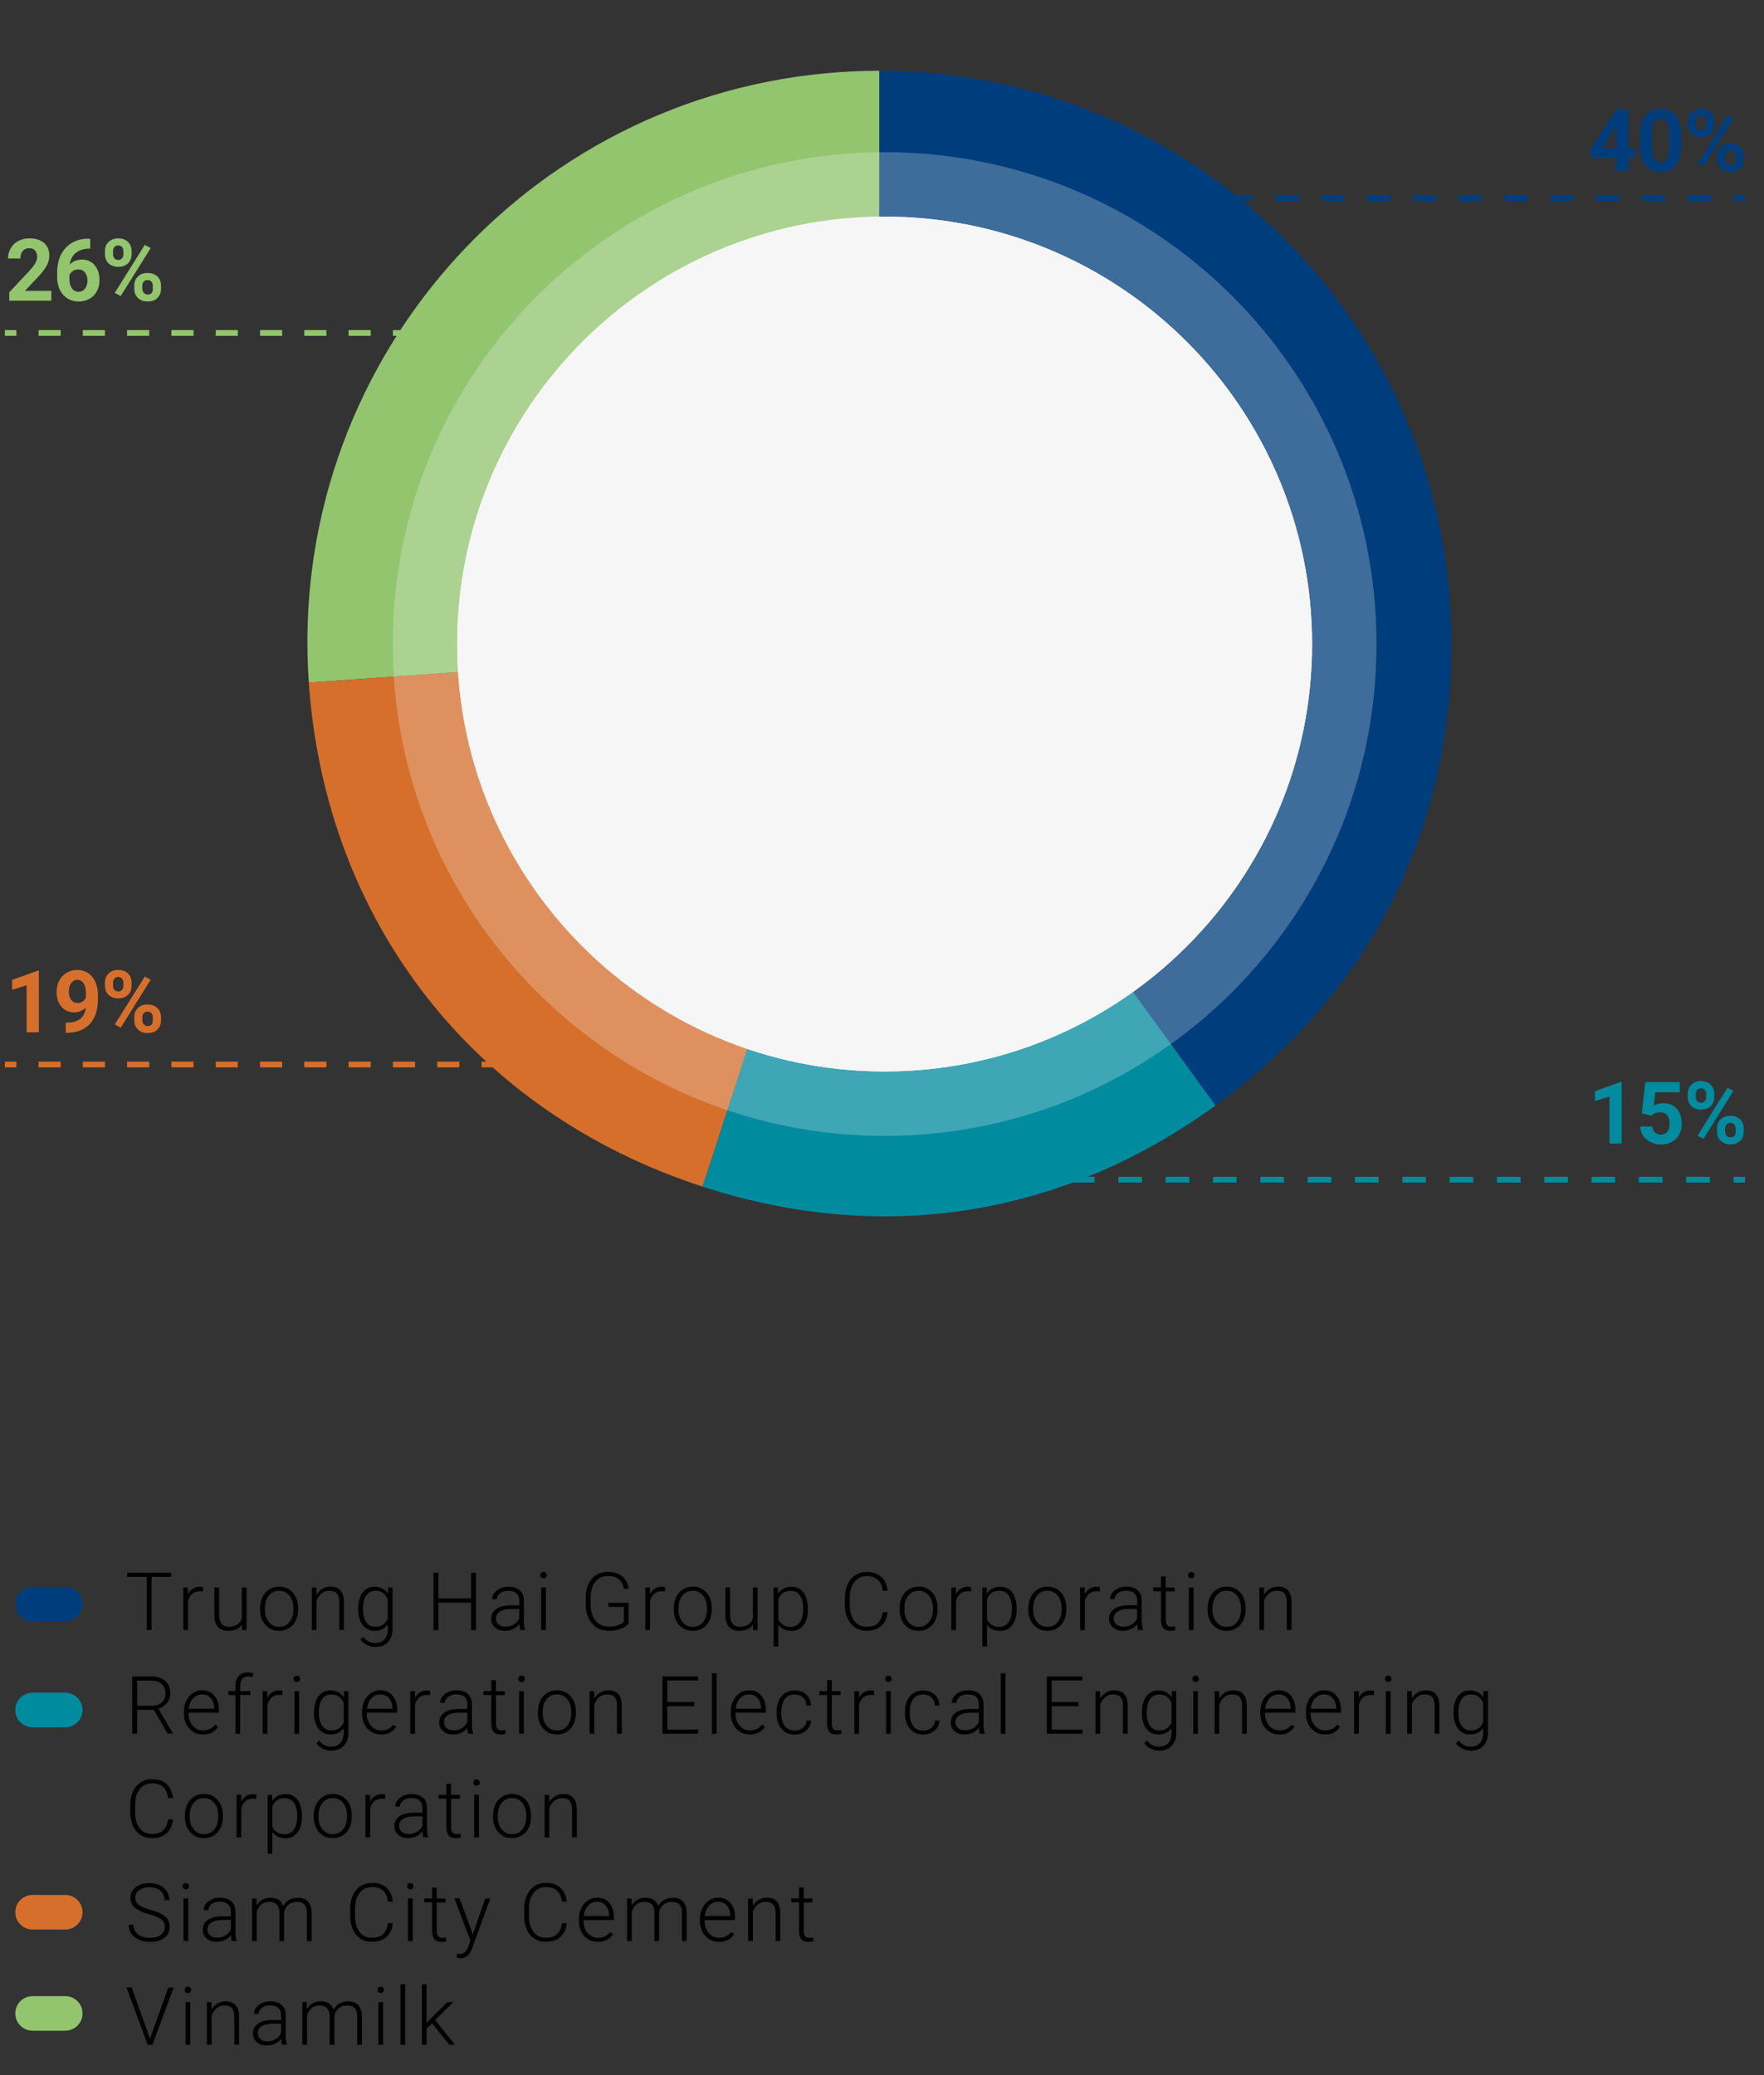 <?xml version="1.0" encoding="utf-8"?>
<!-- Generator: Adobe Illustrator 25.4.1, SVG Export Plug-In . SVG Version: 6.00 Build 0)  -->
<svg version="1.1" id="Layer_1" xmlns="http://www.w3.org/2000/svg" xmlns:xlink="http://www.w3.org/1999/xlink" x="0px" y="0px"
	 viewBox="0 0 255 300" style="enable-background:new 0 0 255 300;" xml:space="preserve">
<rect x="0" y="0" width="255" height="300" fill="#333333" stroke="none"/>
<style type="text/css">
	.st0{fill-rule:evenodd;clip-rule:evenodd;fill:#92C56E;}
	.st1{fill-rule:evenodd;clip-rule:evenodd;fill:#D66F2C;}
	.st2{fill-rule:evenodd;clip-rule:evenodd;fill:#008B9F;}
	.st3{fill-rule:evenodd;clip-rule:evenodd;fill:#003D7C;}
	.st4{fill:#FFFFFF;}
	.st5{fill:#003D7C;}
	.st6{fill:#D66F2C;}
	.st7{fill:#008B9F;}
	.st8{fill:#92C56E;}
	.st9{opacity:0.25;}
	.st10{clip-path:url(#SVGID_00000129887428400066557090000009616679020123167896_);}
	.st11{clip-path:url(#SVGID_00000143602971655772377140000011539868389568737448_);}
	.st12{fill:#F6F6F6;}
</style>
<g>
	<g>
		<g>
			<path class="st0" d="M127.12,92.91l-82.48,5.77c-3.19-45.55,31.16-85.07,76.72-88.25c1.82-0.13,3.94-0.2,5.77-0.2V92.91z"/>
		</g>
		<g>
			<path class="st1" d="M127.12,92.91l-25.55,78.64c-33.01-10.73-54.51-38.25-56.93-72.87L127.12,92.91z"/>
		</g>
		<g>
			<path class="st2" d="M127.12,92.91l48.6,66.9c-22.17,16.1-48.09,20.21-74.15,11.74L127.12,92.91z"/>
		</g>
		<g>
			<path class="st3" d="M127.12,92.91V10.22c45.67,0,82.69,37.02,82.69,82.69c0,27.4-11.92,50.79-34.09,66.9L127.12,92.91z"/>
		</g>
		<g>
			<path class="st4" d="M189.67,93.11c0,34.12-27.66,61.79-61.79,61.79s-61.79-27.66-61.79-61.79s27.66-61.79,61.79-61.79
				S189.67,58.99,189.67,93.11"/>
		</g>
	</g>
	<g>
		<rect x="172.82" y="28.21" class="st5" width="1.67" height="0.83"/>
	</g>
	<g>
		<path class="st5" d="M247.3,29.05h-3.31v-0.83h3.31V29.05z M240.68,29.05h-3.31v-0.83h3.31V29.05z M234.06,29.05h-3.31v-0.83h3.31
			V29.05z M227.44,29.05h-3.31v-0.83h3.31V29.05z M220.82,29.05h-3.31v-0.83h3.31V29.05z M214.2,29.05h-3.31v-0.83h3.31V29.05z
			 M207.58,29.05h-3.31v-0.83h3.31V29.05z M200.96,29.05h-3.31v-0.83h3.31V29.05z M194.34,29.05h-3.31v-0.83h3.31V29.05z
			 M187.72,29.05h-3.31v-0.83h3.31V29.05z M181.1,29.05h-3.31v-0.83h3.31V29.05z"/>
	</g>
	<g>
		<g>
			<rect x="250.59" y="28.21" class="st5" width="1.67" height="0.83"/>
		</g>
		<g>
			<path class="st6" d="M5.62,149.23H3.85v-6.79l-2.1,0.65v-1.43l3.68-1.32h0.19V149.23z"/>
			<path class="st6" d="M12.38,145.68c-0.46,0.45-1,0.68-1.61,0.68c-0.78,0-1.41-0.27-1.88-0.81c-0.47-0.54-0.71-1.27-0.71-2.18
				c0-0.58,0.13-1.12,0.38-1.6c0.25-0.49,0.61-0.86,1.06-1.13c0.46-0.27,0.97-0.41,1.54-0.41c0.59,0,1.11,0.15,1.56,0.44
				c0.46,0.29,0.81,0.71,1.06,1.26c0.25,0.55,0.38,1.18,0.38,1.88v0.65c0,1.48-0.37,2.64-1.1,3.49c-0.74,0.85-1.78,1.3-3.13,1.35
				l-0.43,0.01v-1.47l0.39-0.01C11.43,147.77,12.26,147.05,12.38,145.68z M11.21,145.01c0.28,0,0.53-0.07,0.73-0.22
				c0.21-0.15,0.36-0.32,0.47-0.53v-0.73c0-0.6-0.11-1.06-0.34-1.39c-0.23-0.33-0.53-0.49-0.91-0.49c-0.35,0-0.64,0.16-0.87,0.48
				c-0.23,0.32-0.34,0.73-0.34,1.22c0,0.48,0.11,0.88,0.33,1.19S10.81,145.01,11.21,145.01z"/>
			<path class="st6" d="M15.17,142.06c0-0.54,0.18-0.99,0.53-1.33c0.35-0.34,0.82-0.51,1.39-0.51c0.58,0,1.05,0.17,1.4,0.5
				s0.53,0.79,0.53,1.36v0.44c0,0.55-0.18,0.99-0.53,1.32c-0.35,0.33-0.82,0.5-1.39,0.5c-0.58,0-1.04-0.17-1.4-0.5
				c-0.36-0.34-0.53-0.79-0.53-1.36V142.06z M16.34,142.53c0,0.24,0.07,0.44,0.21,0.59s0.32,0.22,0.55,0.22s0.41-0.08,0.54-0.23
				c0.13-0.15,0.2-0.35,0.2-0.6v-0.45c0-0.24-0.07-0.44-0.2-0.59c-0.13-0.15-0.32-0.23-0.55-0.23c-0.22,0-0.4,0.07-0.54,0.22
				s-0.21,0.35-0.21,0.62V142.53z M17.45,148.57l-0.86-0.46l4.34-6.94l0.86,0.46L17.45,148.57z M19.41,147.05
				c0-0.55,0.18-0.99,0.54-1.33c0.36-0.34,0.82-0.5,1.39-0.5c0.58,0,1.04,0.17,1.4,0.5c0.36,0.33,0.53,0.79,0.53,1.37v0.44
				c0,0.54-0.17,0.98-0.52,1.32c-0.35,0.33-0.81,0.5-1.4,0.5c-0.59,0-1.06-0.17-1.41-0.51s-0.53-0.78-0.53-1.34V147.05z
				 M20.58,147.53c0,0.22,0.07,0.41,0.22,0.57c0.15,0.16,0.33,0.24,0.55,0.24c0.5,0,0.74-0.27,0.74-0.82v-0.46
				c0-0.24-0.07-0.44-0.21-0.59c-0.14-0.15-0.32-0.22-0.55-0.22c-0.23,0-0.41,0.07-0.55,0.22s-0.21,0.35-0.21,0.61V147.53z"/>
		</g>
		<g>
			<path class="st5" d="M235.36,21.4h1.01v1.42h-1.01v1.92h-1.76v-1.92h-3.64l-0.08-1.11l3.7-5.85h1.78V21.4z M231.63,21.4h1.96
				v-3.13l-0.12,0.2L231.63,21.4z"/>
			<path class="st5" d="M243.05,21.07c0,1.23-0.25,2.17-0.76,2.82c-0.51,0.65-1.25,0.98-2.23,0.98c-0.97,0-1.71-0.32-2.22-0.96
				c-0.51-0.64-0.77-1.55-0.79-2.74v-1.63c0-1.24,0.26-2.18,0.77-2.82c0.51-0.64,1.25-0.96,2.22-0.96c0.97,0,1.71,0.32,2.22,0.95
				c0.51,0.64,0.77,1.55,0.79,2.74V21.07z M241.28,19.28c0-0.74-0.1-1.27-0.3-1.61c-0.2-0.34-0.51-0.5-0.94-0.5
				c-0.42,0-0.72,0.16-0.92,0.48c-0.2,0.32-0.3,0.82-0.31,1.5v2.16c0,0.72,0.1,1.26,0.29,1.61s0.51,0.53,0.95,0.53
				c0.43,0,0.74-0.17,0.93-0.51c0.19-0.34,0.29-0.85,0.3-1.55V19.28z"/>
			<path class="st5" d="M243.97,17.57c0-0.54,0.18-0.99,0.53-1.33s0.82-0.51,1.39-0.51c0.58,0,1.05,0.17,1.4,0.5
				s0.53,0.79,0.53,1.36v0.44c0,0.55-0.18,0.99-0.53,1.32c-0.35,0.33-0.82,0.5-1.39,0.5c-0.58,0-1.04-0.17-1.4-0.5
				c-0.36-0.34-0.53-0.79-0.53-1.36V17.57z M245.14,18.04c0,0.24,0.07,0.44,0.21,0.59c0.14,0.15,0.32,0.22,0.55,0.22
				s0.41-0.08,0.54-0.23s0.2-0.35,0.2-0.6v-0.45c0-0.24-0.07-0.44-0.2-0.59c-0.13-0.15-0.32-0.23-0.55-0.23
				c-0.22,0-0.4,0.07-0.54,0.22c-0.14,0.15-0.21,0.35-0.21,0.62V18.04z M246.25,24.08l-0.86-0.46l4.33-6.94l0.86,0.46L246.25,24.08z
				 M248.22,22.57c0-0.55,0.18-0.99,0.54-1.33s0.82-0.5,1.39-0.5c0.58,0,1.04,0.17,1.4,0.5c0.36,0.33,0.53,0.79,0.53,1.37v0.44
				c0,0.54-0.17,0.98-0.52,1.32c-0.35,0.33-0.81,0.5-1.4,0.5c-0.58,0-1.05-0.17-1.41-0.51s-0.53-0.78-0.53-1.34V22.57z
				 M249.39,23.04c0,0.22,0.07,0.41,0.22,0.57c0.15,0.16,0.33,0.24,0.55,0.24c0.5,0,0.74-0.27,0.74-0.82v-0.46
				c0-0.24-0.07-0.44-0.21-0.59c-0.14-0.15-0.32-0.22-0.55-0.22s-0.41,0.07-0.55,0.22c-0.14,0.15-0.21,0.35-0.21,0.61V23.04z"/>
		</g>
		<g>
			<path class="st7" d="M234.42,165.32h-1.76v-6.79l-2.1,0.65v-1.43l3.68-1.32h0.19V165.32z"/>
			<path class="st7" d="M237.33,160.95l0.51-4.51h4.98v1.47h-3.53l-0.22,1.91c0.42-0.22,0.86-0.33,1.33-0.33
				c0.85,0,1.51,0.26,1.99,0.79s0.72,1.26,0.72,2.2c0,0.57-0.12,1.09-0.36,1.54s-0.59,0.8-1.04,1.05s-0.98,0.38-1.6,0.38
				c-0.54,0-1.04-0.11-1.49-0.33c-0.46-0.22-0.82-0.52-1.09-0.92c-0.27-0.39-0.41-0.84-0.42-1.35h1.74
				c0.04,0.37,0.17,0.66,0.39,0.86s0.51,0.31,0.87,0.31c0.4,0,0.71-0.14,0.92-0.43c0.22-0.29,0.32-0.69,0.32-1.22
				c0-0.5-0.12-0.89-0.37-1.16s-0.6-0.4-1.05-0.4c-0.42,0-0.76,0.11-1.02,0.33l-0.17,0.16L237.33,160.95z"/>
			<path class="st7" d="M243.97,158.14c0-0.54,0.18-0.99,0.53-1.33c0.35-0.34,0.82-0.51,1.39-0.51c0.58,0,1.05,0.17,1.4,0.5
				s0.53,0.79,0.53,1.36v0.44c0,0.55-0.18,0.99-0.53,1.32s-0.82,0.5-1.39,0.5c-0.58,0-1.04-0.17-1.4-0.5
				c-0.36-0.34-0.53-0.79-0.53-1.36V158.14z M245.14,158.61c0,0.24,0.07,0.44,0.21,0.59c0.14,0.15,0.32,0.22,0.55,0.22
				s0.41-0.08,0.54-0.23s0.2-0.35,0.2-0.6v-0.45c0-0.24-0.07-0.44-0.2-0.59s-0.32-0.23-0.55-0.23c-0.22,0-0.4,0.07-0.54,0.22
				c-0.14,0.15-0.21,0.35-0.21,0.62V158.61z M246.25,164.65l-0.86-0.46l4.33-6.94l0.86,0.46L246.25,164.65z M248.21,163.14
				c0-0.55,0.18-0.99,0.54-1.33s0.82-0.5,1.39-0.5c0.58,0,1.04,0.17,1.4,0.5c0.36,0.33,0.53,0.79,0.53,1.37v0.44
				c0,0.54-0.17,0.98-0.52,1.32c-0.35,0.33-0.81,0.5-1.4,0.5c-0.58,0-1.05-0.17-1.41-0.51c-0.35-0.34-0.53-0.79-0.53-1.34V163.14z
				 M249.39,163.61c0,0.22,0.07,0.42,0.22,0.57c0.15,0.16,0.33,0.24,0.55,0.24c0.5,0,0.74-0.27,0.74-0.82v-0.46
				c0-0.24-0.07-0.44-0.21-0.59c-0.14-0.15-0.32-0.22-0.55-0.22s-0.41,0.07-0.55,0.22c-0.14,0.15-0.21,0.35-0.21,0.61V163.61z"/>
		</g>
	</g>
	<g>
		<rect x="149.75" y="170.13" class="st7" width="1.67" height="0.83"/>
	</g>
	<g>
		<path class="st7" d="M247.17,170.96h-3.42v-0.83h3.42V170.96z M240.33,170.96h-3.42v-0.83h3.42V170.96z M233.49,170.96h-3.42
			v-0.83h3.42V170.96z M226.65,170.96h-3.42v-0.83h3.42V170.96z M219.81,170.96h-3.42v-0.83h3.42V170.96z M212.97,170.96h-3.42
			v-0.83h3.42V170.96z M206.13,170.96h-3.42v-0.83h3.42V170.96z M199.29,170.96h-3.42v-0.83h3.42V170.96z M192.45,170.96h-3.42
			v-0.83h3.42V170.96z M185.61,170.96h-3.42v-0.83h3.42V170.96z M178.77,170.96h-3.42v-0.83h3.42V170.96z M171.93,170.96h-3.42
			v-0.83h3.42V170.96z M165.09,170.96h-3.42v-0.83h3.42V170.96z M158.25,170.96h-3.42v-0.83h3.42V170.96z"/>
	</g>
	<g>
		<g>
			<rect x="250.59" y="170.13" class="st7" width="1.67" height="0.83"/>
		</g>
		<g>
			<rect x="0.7" y="153.48" class="st6" width="1.67" height="0.83"/>
		</g>
	</g>
	<g>
		<path class="st6" d="M79.21,154.31h-3.2v-0.83h3.2V154.31z M72.81,154.31h-3.2v-0.83h3.2V154.31z M66.4,154.31h-3.2v-0.83h3.2
			V154.31z M60,154.31h-3.2v-0.83H60V154.31z M53.59,154.31h-3.2v-0.83h3.2V154.31z M47.19,154.31h-3.2v-0.83h3.2V154.31z
			 M40.79,154.31h-3.2v-0.83h3.2V154.31z M34.38,154.31h-3.2v-0.83h3.2V154.31z M27.98,154.31h-3.2v-0.83h3.2V154.31z M21.57,154.31
			h-3.2v-0.83h3.2V154.31z M15.17,154.31h-3.2v-0.83h3.2V154.31z M8.77,154.31h-3.2v-0.83h3.2V154.31z"/>
	</g>
	<g>
		<rect x="82.42" y="153.48" class="st6" width="1.67" height="0.83"/>
	</g>
	<g>
		<g>
			<path class="st8" d="M7.42,43.47H1.34v-1.21l2.87-3.06c0.39-0.43,0.69-0.81,0.88-1.13c0.19-0.32,0.28-0.63,0.28-0.92
				c0-0.39-0.1-0.7-0.3-0.93c-0.2-0.23-0.48-0.34-0.85-0.34c-0.4,0-0.71,0.14-0.94,0.41s-0.34,0.64-0.34,1.08H1.16
				c0-0.54,0.13-1.03,0.39-1.48s0.62-0.8,1.09-1.05c0.47-0.25,1.01-0.38,1.6-0.38c0.91,0,1.62,0.22,2.13,0.66
				c0.51,0.44,0.76,1.06,0.76,1.86c0,0.44-0.11,0.89-0.34,1.34c-0.23,0.46-0.62,0.99-1.17,1.59L3.6,42.05h3.82V43.47z"/>
			<path class="st8" d="M13.04,34.5v1.45h-0.17c-0.8,0.01-1.44,0.22-1.92,0.62c-0.49,0.4-0.78,0.96-0.88,1.68
				c0.47-0.48,1.07-0.72,1.79-0.72c0.77,0,1.39,0.28,1.84,0.83c0.46,0.55,0.68,1.28,0.68,2.18c0,0.58-0.12,1.1-0.38,1.57
				c-0.25,0.47-0.6,0.83-1.06,1.09c-0.46,0.26-0.97,0.39-1.55,0.39c-0.94,0-1.69-0.33-2.27-0.98s-0.86-1.52-0.86-2.6v-0.63
				c0-0.96,0.18-1.81,0.55-2.55s0.89-1.31,1.57-1.71c0.68-0.4,1.47-0.61,2.37-0.61H13.04z M11.32,38.95c-0.28,0-0.54,0.07-0.77,0.22
				c-0.23,0.15-0.4,0.34-0.51,0.59v0.54c0,0.59,0.12,1.05,0.35,1.38c0.23,0.33,0.56,0.5,0.98,0.5c0.38,0,0.68-0.15,0.92-0.45
				s0.35-0.68,0.35-1.16c0-0.48-0.12-0.87-0.35-1.17C12.04,39.1,11.72,38.95,11.32,38.95z"/>
			<path class="st8" d="M15.17,36.3c0-0.54,0.18-0.99,0.53-1.33c0.35-0.34,0.82-0.51,1.39-0.51c0.58,0,1.05,0.17,1.4,0.5
				s0.53,0.79,0.53,1.36v0.44c0,0.55-0.18,0.99-0.53,1.32c-0.35,0.33-0.82,0.5-1.39,0.5c-0.58,0-1.04-0.17-1.4-0.5
				c-0.36-0.34-0.53-0.79-0.53-1.36V36.3z M16.34,36.77c0,0.24,0.07,0.44,0.21,0.59s0.32,0.22,0.55,0.22s0.41-0.08,0.54-0.23
				c0.13-0.15,0.2-0.35,0.2-0.6V36.3c0-0.24-0.07-0.44-0.2-0.59c-0.13-0.15-0.32-0.23-0.55-0.23c-0.22,0-0.4,0.07-0.54,0.22
				s-0.21,0.35-0.21,0.62V36.77z M17.45,42.8l-0.86-0.46l4.34-6.94l0.86,0.46L17.45,42.8z M19.41,41.29c0-0.55,0.18-0.99,0.54-1.33
				c0.36-0.34,0.82-0.5,1.39-0.5c0.58,0,1.04,0.17,1.4,0.5c0.36,0.33,0.53,0.79,0.53,1.37v0.44c0,0.54-0.17,0.98-0.52,1.32
				c-0.35,0.33-0.81,0.5-1.4,0.5c-0.59,0-1.06-0.17-1.41-0.51s-0.53-0.78-0.53-1.34V41.29z M20.58,41.77c0,0.22,0.07,0.41,0.22,0.57
				c0.15,0.16,0.33,0.24,0.55,0.24c0.5,0,0.74-0.27,0.74-0.82v-0.46c0-0.24-0.07-0.44-0.21-0.59c-0.14-0.15-0.32-0.22-0.55-0.22
				c-0.23,0-0.41,0.07-0.55,0.22s-0.21,0.35-0.21,0.61V41.77z"/>
		</g>
		<g>
			<rect x="0.7" y="47.72" class="st8" width="1.67" height="0.83"/>
		</g>
	</g>
	<g>
		<path class="st8" d="M79.21,48.55h-3.2v-0.83h3.2V48.55z M72.81,48.55h-3.2v-0.83h3.2V48.55z M66.4,48.55h-3.2v-0.83h3.2V48.55z
			 M60,48.55h-3.2v-0.83H60V48.55z M53.59,48.55h-3.2v-0.83h3.2V48.55z M47.19,48.55h-3.2v-0.83h3.2V48.55z M40.79,48.55h-3.2v-0.83
			h3.2V48.55z M34.38,48.55h-3.2v-0.83h3.2V48.55z M27.98,48.55h-3.2v-0.83h3.2V48.55z M21.57,48.55h-3.2v-0.83h3.2V48.55z
			 M15.17,48.55h-3.2v-0.83h3.2V48.55z M8.77,48.55h-3.2v-0.83h3.2V48.55z"/>
	</g>
	<g>
		<rect x="82.42" y="47.72" class="st8" width="1.67" height="0.83"/>
	</g>
	<g>
		<g>
			<path class="st5" d="M9.43,234.41H4.71c-1.38,0-2.5-1.12-2.5-2.5s1.12-2.5,2.5-2.5h4.72c1.38,0,2.5,1.12,2.5,2.5
				S10.81,234.41,9.43,234.41z"/>
		</g>
		<g>
			<path class="st7" d="M9.43,249.72H4.71c-1.38,0-2.5-1.12-2.5-2.5s1.12-2.5,2.5-2.5h4.72c1.38,0,2.5,1.12,2.5,2.5
				S10.81,249.72,9.43,249.72z"/>
		</g>
		<g>
			<path class="st6" d="M9.43,278.95H4.71c-1.38,0-2.5-1.12-2.5-2.5s1.12-2.5,2.5-2.5h4.72c1.38,0,2.5,1.12,2.5,2.5
				S10.81,278.95,9.43,278.95z"/>
		</g>
		<g>
			<path class="st8" d="M9.43,293.58H4.71c-1.38,0-2.5-1.12-2.5-2.5s1.12-2.5,2.5-2.5h4.72c1.38,0,2.5,1.12,2.5,2.5
				S10.81,293.58,9.43,293.58z"/>
		</g>
	</g>
	<g>
		<path d="M24.75,227.96h-2.84v7.69h-0.7v-7.69h-2.83v-0.59h6.37V227.96z"/>
		<path d="M29.35,230.08c-0.14-0.03-0.3-0.04-0.46-0.04c-0.43,0-0.78,0.12-1.08,0.36c-0.29,0.24-0.5,0.58-0.63,1.03v4.23H26.5v-6.16
			h0.67l0.01,0.98c0.36-0.73,0.94-1.09,1.74-1.09c0.19,0,0.34,0.02,0.45,0.07L29.35,230.08z"/>
		<path d="M34.97,234.88c-0.41,0.6-1.06,0.89-1.96,0.89c-0.66,0-1.16-0.19-1.5-0.57c-0.34-0.38-0.52-0.95-0.52-1.69v-4.01h0.68v3.92
			c0,1.17,0.47,1.76,1.42,1.76c0.99,0,1.61-0.41,1.87-1.22v-4.46h0.68v6.16h-0.66L34.97,234.88z"/>
		<path d="M37.6,232.49c0-0.59,0.11-1.12,0.34-1.6c0.23-0.47,0.55-0.84,0.97-1.11s0.89-0.4,1.43-0.4c0.82,0,1.48,0.29,1.99,0.86
			s0.76,1.34,0.76,2.29v0.14c0,0.6-0.11,1.13-0.34,1.61c-0.23,0.48-0.55,0.84-0.97,1.1c-0.42,0.26-0.89,0.39-1.43,0.39
			c-0.82,0-1.48-0.29-1.99-0.86c-0.51-0.58-0.77-1.34-0.77-2.29V232.49z M38.29,232.68c0,0.74,0.19,1.34,0.57,1.81
			c0.38,0.47,0.88,0.71,1.5,0.71c0.61,0,1.11-0.24,1.49-0.71c0.38-0.47,0.57-1.09,0.57-1.87v-0.13c0-0.47-0.09-0.9-0.26-1.29
			c-0.17-0.39-0.42-0.69-0.73-0.91c-0.31-0.21-0.68-0.32-1.08-0.32c-0.61,0-1.1,0.24-1.49,0.71c-0.38,0.48-0.57,1.1-0.57,1.87
			V232.68z"/>
		<path d="M45.73,229.5l0.02,1.05c0.23-0.38,0.52-0.67,0.87-0.87s0.73-0.3,1.14-0.3c0.66,0,1.15,0.19,1.47,0.56
			c0.32,0.37,0.49,0.93,0.49,1.67v4.04h-0.68v-4.05c0-0.55-0.12-0.96-0.35-1.23s-0.6-0.4-1.1-0.4c-0.42,0-0.79,0.13-1.12,0.4
			c-0.32,0.26-0.56,0.62-0.72,1.07v4.22h-0.68v-6.16H45.73z"/>
		<path d="M51.78,232.52c0-0.96,0.21-1.73,0.64-2.29c0.43-0.56,1.01-0.84,1.74-0.84c0.84,0,1.48,0.33,1.91,1l0.03-0.89h0.64v6.03
			c0,0.79-0.22,1.42-0.67,1.88s-1.04,0.69-1.8,0.69c-0.43,0-0.84-0.1-1.23-0.29c-0.39-0.19-0.7-0.45-0.92-0.76l0.38-0.41
			c0.48,0.59,1.05,0.89,1.72,0.89c0.57,0,1.01-0.17,1.33-0.5c0.32-0.33,0.48-0.8,0.5-1.4v-0.77c-0.44,0.61-1.07,0.91-1.91,0.91
			c-0.71,0-1.29-0.29-1.72-0.85c-0.43-0.57-0.65-1.34-0.65-2.3V232.52z M52.47,232.64c0,0.79,0.16,1.41,0.47,1.86
			s0.76,0.68,1.33,0.68c0.84,0,1.43-0.38,1.78-1.13v-2.86c-0.16-0.39-0.39-0.69-0.69-0.9s-0.66-0.31-1.08-0.31
			c-0.57,0-1.02,0.22-1.34,0.67C52.62,231.1,52.47,231.77,52.47,232.64z"/>
		<path d="M68.8,235.66H68.1v-3.97h-4.73v3.97h-0.7v-8.29h0.7v3.72h4.73v-3.72h0.71V235.66z"/>
		<path d="M75.21,235.66c-0.07-0.19-0.11-0.48-0.13-0.86c-0.24,0.31-0.54,0.55-0.91,0.72c-0.37,0.17-0.76,0.25-1.18,0.25
			c-0.59,0-1.07-0.17-1.44-0.5S71,234.53,71,234.03c0-0.6,0.25-1.07,0.75-1.42c0.5-0.35,1.19-0.52,2.09-0.52h1.23v-0.7
			c0-0.44-0.14-0.79-0.41-1.04c-0.27-0.25-0.67-0.38-1.19-0.38c-0.47,0-0.87,0.12-1.18,0.36c-0.31,0.24-0.47,0.53-0.47,0.88
			l-0.68-0.01c0-0.49,0.23-0.91,0.68-1.27c0.46-0.36,1.02-0.54,1.68-0.54c0.69,0,1.23,0.17,1.62,0.51c0.4,0.34,0.6,0.82,0.61,1.44
			v2.91c0,0.6,0.06,1.04,0.19,1.34v0.07H75.21z M73.07,235.17c0.46,0,0.86-0.11,1.22-0.33c0.36-0.22,0.62-0.51,0.78-0.88v-1.35
			h-1.22c-0.68,0.01-1.21,0.13-1.59,0.37c-0.38,0.24-0.57,0.57-0.57,0.99c0,0.35,0.13,0.63,0.38,0.86
			C72.32,235.05,72.66,235.17,73.07,235.17z"/>
		<path d="M78.11,227.72c0-0.13,0.04-0.24,0.12-0.33c0.08-0.09,0.2-0.13,0.34-0.13c0.14,0,0.26,0.04,0.34,0.13
			c0.09,0.09,0.13,0.2,0.13,0.33c0,0.13-0.04,0.24-0.13,0.32c-0.08,0.09-0.2,0.13-0.34,0.13c-0.14,0-0.26-0.04-0.34-0.13
			C78.15,227.96,78.11,227.85,78.11,227.72z M78.91,235.66h-0.68v-6.16h0.68V235.66z"/>
		<path d="M90.88,234.67c-0.24,0.34-0.62,0.61-1.14,0.81s-1.1,0.29-1.74,0.29c-0.65,0-1.23-0.16-1.73-0.47
			c-0.5-0.31-0.9-0.75-1.17-1.32c-0.28-0.57-0.42-1.22-0.42-1.96v-1.05c0-1.15,0.29-2.06,0.87-2.72c0.58-0.67,1.36-1,2.34-1
			c0.85,0,1.54,0.22,2.06,0.65c0.52,0.43,0.83,1.03,0.93,1.79h-0.7c-0.1-0.61-0.35-1.07-0.74-1.38c-0.39-0.31-0.91-0.47-1.54-0.47
			c-0.77,0-1.39,0.28-1.84,0.83c-0.45,0.55-0.68,1.33-0.68,2.33v0.98c0,0.63,0.11,1.19,0.32,1.67c0.21,0.48,0.52,0.86,0.92,1.12
			s0.86,0.4,1.38,0.4c0.6,0,1.12-0.09,1.55-0.28c0.28-0.12,0.49-0.27,0.63-0.44v-2.14h-2.23v-0.59h2.93V234.67z"/>
		<path d="M96.13,230.08c-0.14-0.03-0.3-0.04-0.46-0.04c-0.43,0-0.78,0.12-1.08,0.36c-0.29,0.24-0.5,0.58-0.63,1.03v4.23h-0.68
			v-6.16h0.67l0.01,0.98c0.36-0.73,0.94-1.09,1.74-1.09c0.19,0,0.34,0.02,0.45,0.07L96.13,230.08z"/>
		<path d="M97.4,232.49c0-0.59,0.11-1.12,0.34-1.6c0.23-0.47,0.55-0.84,0.97-1.11s0.89-0.4,1.43-0.4c0.82,0,1.48,0.29,1.99,0.86
			s0.76,1.34,0.76,2.29v0.14c0,0.6-0.11,1.13-0.34,1.61c-0.23,0.48-0.55,0.84-0.97,1.1c-0.42,0.26-0.89,0.39-1.43,0.39
			c-0.82,0-1.48-0.29-1.99-0.86c-0.51-0.58-0.77-1.34-0.77-2.29V232.49z M98.08,232.68c0,0.74,0.19,1.34,0.57,1.81
			c0.38,0.47,0.88,0.71,1.5,0.71c0.61,0,1.11-0.24,1.49-0.71c0.38-0.47,0.57-1.09,0.57-1.87v-0.13c0-0.47-0.09-0.9-0.26-1.29
			c-0.17-0.39-0.42-0.69-0.73-0.91c-0.31-0.21-0.68-0.32-1.08-0.32c-0.61,0-1.1,0.24-1.49,0.71c-0.38,0.48-0.57,1.1-0.57,1.87
			V232.68z"/>
		<path d="M108.84,234.88c-0.41,0.6-1.06,0.89-1.96,0.89c-0.66,0-1.16-0.19-1.5-0.57c-0.34-0.38-0.52-0.95-0.52-1.69v-4.01h0.68
			v3.92c0,1.17,0.47,1.76,1.42,1.76c0.99,0,1.61-0.41,1.87-1.22v-4.46h0.68v6.16h-0.66L108.84,234.88z"/>
		<path d="M116.8,232.64c0,0.96-0.21,1.72-0.64,2.29c-0.43,0.56-0.99,0.85-1.71,0.85c-0.84,0-1.49-0.3-1.94-0.89v3.14h-0.68v-8.52
			h0.63l0.03,0.87c0.44-0.66,1.09-0.98,1.93-0.98c0.74,0,1.31,0.28,1.73,0.84c0.42,0.56,0.63,1.33,0.63,2.32V232.64z M116.12,232.52
			c0-0.79-0.16-1.41-0.48-1.86c-0.32-0.46-0.77-0.68-1.35-0.68c-0.42,0-0.78,0.1-1.08,0.3c-0.3,0.2-0.53,0.49-0.69,0.88v2.95
			c0.16,0.35,0.4,0.62,0.7,0.81c0.3,0.19,0.66,0.28,1.08,0.28c0.57,0,1.02-0.23,1.34-0.69
			C115.96,234.05,116.12,233.39,116.12,232.52z"/>
		<path d="M128.31,233.07c-0.09,0.87-0.41,1.54-0.94,2s-1.23,0.69-2.11,0.69c-0.61,0-1.16-0.15-1.63-0.46
			c-0.47-0.31-0.84-0.74-1.1-1.31s-0.39-1.21-0.39-1.93V231c0-0.74,0.13-1.39,0.39-1.96c0.26-0.57,0.63-1.01,1.11-1.32
			c0.48-0.31,1.04-0.46,1.67-0.46c0.89,0,1.59,0.24,2.1,0.72c0.51,0.48,0.81,1.14,0.9,1.99h-0.71c-0.17-1.41-0.94-2.11-2.29-2.11
			c-0.75,0-1.35,0.28-1.8,0.84c-0.45,0.56-0.67,1.34-0.67,2.33v1.01c0,0.96,0.22,1.72,0.65,2.29c0.43,0.57,1.02,0.85,1.76,0.85
			c0.73,0,1.28-0.17,1.66-0.53c0.37-0.35,0.6-0.88,0.69-1.58H128.31z"/>
		<path d="M130.05,232.49c0-0.59,0.12-1.12,0.34-1.6c0.23-0.47,0.55-0.84,0.97-1.11c0.42-0.26,0.89-0.4,1.42-0.4
			c0.82,0,1.48,0.29,1.99,0.86s0.76,1.34,0.76,2.29v0.14c0,0.6-0.12,1.13-0.34,1.61c-0.23,0.48-0.55,0.84-0.97,1.1
			c-0.42,0.26-0.89,0.39-1.43,0.39c-0.82,0-1.48-0.29-1.99-0.86c-0.51-0.58-0.77-1.34-0.77-2.29V232.49z M130.73,232.68
			c0,0.74,0.19,1.34,0.57,1.81c0.38,0.47,0.88,0.71,1.5,0.71c0.61,0,1.11-0.24,1.49-0.71c0.38-0.47,0.57-1.09,0.57-1.87v-0.13
			c0-0.47-0.09-0.9-0.26-1.29c-0.17-0.39-0.42-0.69-0.73-0.91c-0.32-0.21-0.68-0.32-1.08-0.32c-0.61,0-1.1,0.24-1.49,0.71
			c-0.38,0.48-0.57,1.1-0.57,1.87V232.68z"/>
		<path d="M140.37,230.08c-0.14-0.03-0.3-0.04-0.46-0.04c-0.42,0-0.78,0.12-1.08,0.36c-0.29,0.24-0.5,0.58-0.63,1.03v4.23h-0.68
			v-6.16h0.67l0.01,0.98c0.36-0.73,0.94-1.09,1.74-1.09c0.19,0,0.34,0.02,0.45,0.07L140.37,230.08z"/>
		<path d="M146.97,232.64c0,0.96-0.21,1.72-0.64,2.29s-0.99,0.85-1.71,0.85c-0.84,0-1.49-0.3-1.93-0.89v3.14h-0.68v-8.52h0.63
			l0.03,0.87c0.44-0.66,1.09-0.98,1.93-0.98c0.74,0,1.31,0.28,1.73,0.84s0.63,1.33,0.63,2.32V232.64z M146.28,232.52
			c0-0.79-0.16-1.41-0.48-1.86c-0.32-0.46-0.77-0.68-1.35-0.68c-0.42,0-0.78,0.1-1.08,0.3s-0.53,0.49-0.69,0.88v2.95
			c0.16,0.35,0.4,0.62,0.7,0.81c0.3,0.19,0.66,0.28,1.08,0.28c0.57,0,1.02-0.23,1.34-0.69
			C146.12,234.05,146.28,233.39,146.28,232.52z"/>
		<path d="M148.67,232.49c0-0.59,0.12-1.12,0.34-1.6c0.23-0.47,0.55-0.84,0.97-1.11c0.42-0.26,0.89-0.4,1.42-0.4
			c0.82,0,1.48,0.29,1.99,0.86s0.76,1.34,0.76,2.29v0.14c0,0.6-0.12,1.13-0.34,1.61c-0.23,0.48-0.55,0.84-0.97,1.1
			c-0.42,0.26-0.89,0.39-1.43,0.39c-0.82,0-1.48-0.29-1.99-0.86c-0.51-0.58-0.77-1.34-0.77-2.29V232.49z M149.35,232.68
			c0,0.74,0.19,1.34,0.57,1.81c0.38,0.47,0.88,0.71,1.5,0.71c0.61,0,1.11-0.24,1.49-0.71c0.38-0.47,0.57-1.09,0.57-1.87v-0.13
			c0-0.47-0.09-0.9-0.26-1.29c-0.17-0.39-0.42-0.69-0.73-0.91c-0.32-0.21-0.68-0.32-1.08-0.32c-0.61,0-1.1,0.24-1.49,0.71
			c-0.38,0.48-0.57,1.1-0.57,1.87V232.68z"/>
		<path d="M158.99,230.08c-0.14-0.03-0.3-0.04-0.46-0.04c-0.42,0-0.78,0.12-1.08,0.36c-0.29,0.24-0.5,0.58-0.63,1.03v4.23h-0.68
			v-6.16h0.67l0.01,0.98c0.36-0.73,0.94-1.09,1.74-1.09c0.19,0,0.34,0.02,0.45,0.07L158.99,230.08z"/>
		<path d="M164.52,235.66c-0.07-0.19-0.11-0.48-0.13-0.86c-0.24,0.31-0.54,0.55-0.91,0.72s-0.76,0.25-1.17,0.25
			c-0.59,0-1.07-0.17-1.44-0.5s-0.55-0.75-0.55-1.25c0-0.6,0.25-1.07,0.75-1.42c0.5-0.35,1.19-0.52,2.09-0.52h1.23v-0.7
			c0-0.44-0.14-0.79-0.41-1.04c-0.27-0.25-0.67-0.38-1.19-0.38c-0.47,0-0.87,0.12-1.18,0.36c-0.31,0.24-0.47,0.53-0.47,0.88
			l-0.68-0.01c0-0.49,0.23-0.91,0.68-1.27c0.46-0.36,1.01-0.54,1.68-0.54c0.69,0,1.23,0.17,1.62,0.51c0.4,0.34,0.6,0.82,0.61,1.44
			v2.91c0,0.6,0.06,1.04,0.19,1.34v0.07H164.52z M162.38,235.17c0.46,0,0.86-0.11,1.22-0.33s0.62-0.51,0.78-0.88v-1.35h-1.22
			c-0.68,0.01-1.21,0.13-1.59,0.37c-0.38,0.24-0.58,0.57-0.58,0.99c0,0.35,0.13,0.63,0.38,0.86
			C161.64,235.05,161.97,235.17,162.38,235.17z"/>
		<path d="M168.52,227.92v1.58h1.27v0.56h-1.27v4.11c0,0.34,0.06,0.6,0.18,0.76c0.12,0.17,0.33,0.25,0.62,0.25
			c0.11,0,0.3-0.02,0.55-0.06l0.03,0.55c-0.18,0.06-0.42,0.1-0.73,0.1c-0.47,0-0.81-0.14-1.02-0.41s-0.32-0.67-0.32-1.2v-4.11h-1.13
			v-0.56h1.13v-1.58H168.52z"/>
		<path d="M171.74,227.72c0-0.13,0.04-0.24,0.13-0.33c0.08-0.09,0.2-0.13,0.34-0.13s0.26,0.04,0.34,0.13
			c0.08,0.09,0.13,0.2,0.13,0.33c0,0.13-0.04,0.24-0.13,0.32c-0.09,0.09-0.2,0.13-0.34,0.13s-0.26-0.04-0.34-0.13
			C171.78,227.96,171.74,227.85,171.74,227.72z M172.54,235.66h-0.68v-6.16h0.68V235.66z"/>
		<path d="M174.58,232.49c0-0.59,0.12-1.12,0.34-1.6c0.23-0.47,0.55-0.84,0.97-1.11c0.42-0.26,0.89-0.4,1.42-0.4
			c0.82,0,1.48,0.29,1.99,0.86s0.76,1.34,0.76,2.29v0.14c0,0.6-0.12,1.13-0.34,1.61c-0.23,0.48-0.55,0.84-0.97,1.1
			c-0.42,0.26-0.89,0.39-1.43,0.39c-0.82,0-1.48-0.29-1.99-0.86c-0.51-0.58-0.77-1.34-0.77-2.29V232.49z M175.27,232.68
			c0,0.74,0.19,1.34,0.57,1.81c0.38,0.47,0.88,0.71,1.5,0.71c0.61,0,1.11-0.24,1.49-0.71c0.38-0.47,0.57-1.09,0.57-1.87v-0.13
			c0-0.47-0.09-0.9-0.26-1.29c-0.17-0.39-0.42-0.69-0.73-0.91c-0.32-0.21-0.68-0.32-1.08-0.32c-0.61,0-1.1,0.24-1.49,0.71
			c-0.38,0.48-0.57,1.1-0.57,1.87V232.68z"/>
		<path d="M182.71,229.5l0.02,1.05c0.23-0.38,0.52-0.67,0.87-0.87c0.34-0.2,0.73-0.3,1.14-0.3c0.66,0,1.15,0.19,1.47,0.56
			s0.49,0.93,0.49,1.67v4.04h-0.68v-4.05c0-0.55-0.12-0.96-0.35-1.23s-0.6-0.4-1.1-0.4c-0.42,0-0.79,0.13-1.12,0.4
			s-0.56,0.62-0.72,1.07v4.22h-0.68v-6.16H182.71z"/>
	</g>
	<g>
		<path d="M22.23,247.19h-2.41v3.45h-0.71v-8.29h2.69c0.88,0,1.57,0.21,2.07,0.64c0.5,0.43,0.75,1.03,0.75,1.8
			c0,0.53-0.16,1-0.47,1.4s-0.73,0.69-1.25,0.84l2.07,3.53v0.07h-0.75L22.23,247.19z M19.82,246.6h2.15c0.59,0,1.06-0.17,1.42-0.5
			c0.36-0.33,0.53-0.77,0.53-1.3c0-0.58-0.19-1.04-0.56-1.36c-0.37-0.32-0.89-0.48-1.56-0.48h-1.97V246.6z"/>
		<path d="M29.34,250.76c-0.52,0-1-0.13-1.42-0.39c-0.42-0.26-0.75-0.62-0.99-1.08c-0.24-0.46-0.35-0.98-0.35-1.55v-0.25
			c0-0.59,0.11-1.12,0.34-1.6s0.55-0.85,0.96-1.12s0.85-0.41,1.33-0.41c0.75,0,1.34,0.25,1.78,0.77c0.44,0.51,0.66,1.21,0.66,2.09
			v0.38h-4.39v0.13c0,0.7,0.2,1.28,0.6,1.74c0.4,0.46,0.9,0.7,1.51,0.7c0.36,0,0.69-0.07,0.96-0.2c0.28-0.13,0.53-0.34,0.76-0.64
			l0.43,0.32C31.01,250.4,30.29,250.76,29.34,250.76z M29.21,244.96c-0.51,0-0.94,0.19-1.29,0.56c-0.35,0.38-0.56,0.88-0.64,1.51
			h3.69v-0.07c-0.02-0.59-0.19-1.07-0.51-1.45C30.14,245.14,29.73,244.96,29.21,244.96z"/>
		<path d="M34.04,250.65v-5.6h-1.02v-0.56h1.02v-0.75c0-0.63,0.16-1.11,0.48-1.45c0.32-0.34,0.77-0.51,1.34-0.51
			c0.26,0,0.5,0.03,0.72,0.1l-0.05,0.56c-0.19-0.05-0.4-0.07-0.62-0.07c-0.38,0-0.67,0.12-0.88,0.35s-0.31,0.57-0.31,1v0.76h1.47
			v0.56h-1.47v5.6H34.04z"/>
		<path d="M40.83,245.07c-0.14-0.03-0.3-0.04-0.46-0.04c-0.43,0-0.78,0.12-1.08,0.36c-0.29,0.24-0.5,0.58-0.63,1.03v4.23h-0.68
			v-6.16h0.67l0.01,0.98c0.36-0.73,0.94-1.09,1.74-1.09c0.19,0,0.34,0.02,0.45,0.07L40.83,245.07z"/>
		<path d="M42.45,242.71c0-0.13,0.04-0.24,0.12-0.33c0.08-0.09,0.2-0.13,0.34-0.13c0.14,0,0.26,0.04,0.34,0.13
			c0.09,0.09,0.13,0.2,0.13,0.33c0,0.13-0.04,0.24-0.13,0.32c-0.08,0.09-0.2,0.13-0.34,0.13c-0.14,0-0.26-0.04-0.34-0.13
			C42.49,242.95,42.45,242.84,42.45,242.71z M43.25,250.65h-0.68v-6.16h0.68V250.65z"/>
		<path d="M45.4,247.51c0-0.96,0.21-1.73,0.64-2.29c0.43-0.56,1.01-0.84,1.74-0.84c0.84,0,1.48,0.33,1.91,1l0.03-0.89h0.64v6.03
			c0,0.79-0.22,1.42-0.67,1.88s-1.04,0.69-1.8,0.69c-0.43,0-0.84-0.1-1.23-0.29c-0.39-0.19-0.7-0.45-0.92-0.76l0.38-0.41
			c0.48,0.59,1.05,0.89,1.72,0.89c0.57,0,1.01-0.17,1.33-0.5c0.32-0.33,0.48-0.8,0.5-1.4v-0.77c-0.44,0.61-1.07,0.91-1.91,0.91
			c-0.71,0-1.29-0.29-1.72-0.85c-0.43-0.57-0.65-1.34-0.65-2.3V247.51z M46.09,247.63c0,0.79,0.16,1.41,0.47,1.86
			s0.76,0.68,1.33,0.68c0.84,0,1.43-0.38,1.78-1.13v-2.86c-0.16-0.39-0.39-0.69-0.69-0.9s-0.66-0.31-1.08-0.31
			c-0.57,0-1.02,0.22-1.34,0.67C46.25,246.09,46.09,246.75,46.09,247.63z"/>
		<path d="M55.1,250.76c-0.52,0-1-0.13-1.42-0.39c-0.42-0.26-0.75-0.62-0.99-1.08c-0.24-0.46-0.35-0.98-0.35-1.55v-0.25
			c0-0.59,0.11-1.12,0.34-1.6s0.55-0.85,0.96-1.12s0.85-0.41,1.33-0.41c0.75,0,1.34,0.25,1.78,0.77c0.44,0.51,0.66,1.21,0.66,2.09
			v0.38h-4.39v0.13c0,0.7,0.2,1.28,0.6,1.74c0.4,0.46,0.9,0.7,1.51,0.7c0.36,0,0.69-0.07,0.96-0.2c0.28-0.13,0.53-0.34,0.76-0.64
			l0.43,0.32C56.78,250.4,56.06,250.76,55.1,250.76z M54.98,244.96c-0.51,0-0.94,0.19-1.29,0.56c-0.35,0.38-0.56,0.88-0.64,1.51
			h3.69v-0.07c-0.02-0.59-0.19-1.07-0.51-1.45C55.91,245.14,55.49,244.96,54.98,244.96z"/>
		<path d="M62.17,245.07c-0.14-0.03-0.3-0.04-0.46-0.04c-0.43,0-0.78,0.12-1.08,0.36c-0.29,0.24-0.5,0.58-0.63,1.03v4.23h-0.68
			v-6.16h0.67l0.01,0.98c0.36-0.73,0.94-1.09,1.74-1.09c0.19,0,0.34,0.02,0.45,0.07L62.17,245.07z"/>
		<path d="M67.7,250.65c-0.07-0.19-0.11-0.48-0.13-0.86c-0.24,0.31-0.54,0.55-0.91,0.72c-0.37,0.17-0.76,0.25-1.18,0.25
			c-0.59,0-1.07-0.17-1.44-0.5s-0.55-0.75-0.55-1.25c0-0.6,0.25-1.07,0.75-1.42c0.5-0.35,1.19-0.52,2.09-0.52h1.23v-0.7
			c0-0.44-0.14-0.79-0.41-1.04c-0.27-0.25-0.67-0.38-1.19-0.38c-0.47,0-0.87,0.12-1.18,0.36c-0.31,0.24-0.47,0.53-0.47,0.88
			l-0.68-0.01c0-0.49,0.23-0.91,0.68-1.27c0.46-0.36,1.02-0.54,1.68-0.54c0.69,0,1.23,0.17,1.62,0.51c0.4,0.34,0.6,0.82,0.61,1.44
			v2.91c0,0.6,0.06,1.04,0.19,1.34v0.07H67.7z M65.56,250.16c0.46,0,0.86-0.11,1.22-0.33c0.36-0.22,0.62-0.51,0.78-0.88v-1.35h-1.22
			c-0.68,0.01-1.21,0.13-1.59,0.37c-0.38,0.24-0.57,0.57-0.57,0.99c0,0.35,0.13,0.63,0.38,0.86
			C64.82,250.04,65.15,250.16,65.56,250.16z"/>
		<path d="M71.7,242.91v1.58h1.27v0.56H71.7v4.11c0,0.34,0.06,0.6,0.19,0.76c0.12,0.17,0.33,0.25,0.62,0.25
			c0.11,0,0.3-0.02,0.55-0.06l0.03,0.55c-0.18,0.06-0.42,0.1-0.73,0.1c-0.47,0-0.81-0.14-1.02-0.41s-0.32-0.67-0.32-1.2v-4.11h-1.13
			v-0.56h1.13v-1.58H71.7z"/>
		<path d="M74.92,242.71c0-0.13,0.04-0.24,0.12-0.33c0.08-0.09,0.2-0.13,0.34-0.13c0.14,0,0.26,0.04,0.34,0.13
			c0.09,0.09,0.13,0.2,0.13,0.33c0,0.13-0.04,0.24-0.13,0.32c-0.08,0.09-0.2,0.13-0.34,0.13c-0.14,0-0.26-0.04-0.34-0.13
			C74.96,242.95,74.92,242.84,74.92,242.71z M75.72,250.65h-0.68v-6.16h0.68V250.65z"/>
		<path d="M77.76,247.48c0-0.59,0.11-1.12,0.34-1.6c0.23-0.47,0.55-0.84,0.97-1.11s0.89-0.4,1.43-0.4c0.82,0,1.48,0.29,1.99,0.86
			s0.76,1.34,0.76,2.29v0.14c0,0.6-0.11,1.13-0.34,1.61c-0.23,0.48-0.55,0.84-0.97,1.1c-0.42,0.26-0.89,0.39-1.43,0.39
			c-0.82,0-1.48-0.29-1.99-0.86c-0.51-0.58-0.77-1.34-0.77-2.29V247.48z M78.45,247.66c0,0.74,0.19,1.34,0.57,1.81
			c0.38,0.47,0.88,0.71,1.5,0.71c0.61,0,1.11-0.24,1.49-0.71c0.38-0.47,0.57-1.09,0.57-1.87v-0.13c0-0.47-0.09-0.9-0.26-1.29
			c-0.17-0.39-0.42-0.69-0.73-0.91c-0.31-0.21-0.68-0.32-1.08-0.32c-0.61,0-1.1,0.24-1.49,0.71c-0.38,0.48-0.57,1.1-0.57,1.87
			V247.66z"/>
		<path d="M85.89,244.49l0.02,1.05c0.23-0.38,0.52-0.67,0.87-0.87s0.73-0.3,1.14-0.3c0.66,0,1.15,0.19,1.47,0.56
			c0.32,0.37,0.49,0.93,0.49,1.67v4.04h-0.68v-4.05c0-0.55-0.12-0.96-0.35-1.23s-0.6-0.4-1.1-0.4c-0.42,0-0.79,0.13-1.12,0.4
			c-0.32,0.26-0.56,0.62-0.72,1.07v4.22h-0.68v-6.16H85.89z"/>
		<path d="M100.35,246.67h-3.88v3.38h4.46v0.59h-5.16v-8.29h5.13v0.59h-4.43v3.13h3.88V246.67z"/>
		<path d="M103.59,250.65h-0.68v-8.74h0.68V250.65z"/>
		<path d="M108.4,250.76c-0.52,0-1-0.13-1.42-0.39c-0.42-0.26-0.75-0.62-0.99-1.08c-0.24-0.46-0.35-0.98-0.35-1.55v-0.25
			c0-0.59,0.11-1.12,0.34-1.6s0.55-0.85,0.96-1.12s0.85-0.41,1.33-0.41c0.75,0,1.34,0.25,1.78,0.77c0.44,0.51,0.66,1.21,0.66,2.09
			v0.38h-4.39v0.13c0,0.7,0.2,1.28,0.6,1.74c0.4,0.46,0.9,0.7,1.51,0.7c0.36,0,0.69-0.07,0.96-0.2c0.28-0.13,0.53-0.34,0.76-0.64
			l0.43,0.32C110.08,250.4,109.35,250.76,108.4,250.76z M108.27,244.96c-0.51,0-0.94,0.19-1.29,0.56c-0.35,0.38-0.56,0.88-0.64,1.51
			h3.69v-0.07c-0.02-0.59-0.19-1.07-0.51-1.45C109.21,245.14,108.79,244.96,108.27,244.96z"/>
		<path d="M114.89,250.19c0.47,0,0.87-0.13,1.19-0.4c0.32-0.27,0.49-0.61,0.52-1.04h0.65c-0.02,0.38-0.14,0.72-0.35,1.03
			c-0.22,0.31-0.5,0.55-0.86,0.73c-0.36,0.17-0.74,0.26-1.15,0.26c-0.81,0-1.45-0.28-1.92-0.84c-0.47-0.56-0.71-1.32-0.71-2.26
			v-0.21c0-0.61,0.11-1.14,0.32-1.61s0.52-0.83,0.91-1.08c0.4-0.25,0.86-0.38,1.39-0.38c0.67,0,1.23,0.2,1.67,0.6
			c0.44,0.4,0.67,0.93,0.7,1.59h-0.65c-0.03-0.48-0.2-0.87-0.52-1.17s-0.72-0.44-1.2-0.44c-0.61,0-1.09,0.22-1.43,0.67
			c-0.34,0.44-0.51,1.07-0.51,1.87v0.2c0,0.79,0.17,1.4,0.51,1.84C113.8,249.97,114.27,250.19,114.89,250.19z"/>
		<path d="M120.25,242.91v1.58h1.27v0.56h-1.27v4.11c0,0.34,0.06,0.6,0.19,0.76c0.12,0.17,0.33,0.25,0.62,0.25
			c0.11,0,0.3-0.02,0.55-0.06l0.03,0.55c-0.18,0.06-0.42,0.1-0.73,0.1c-0.47,0-0.81-0.14-1.02-0.41s-0.32-0.67-0.32-1.2v-4.11h-1.13
			v-0.56h1.13v-1.58H120.25z"/>
		<path d="M126.35,245.07c-0.14-0.03-0.3-0.04-0.46-0.04c-0.43,0-0.78,0.12-1.08,0.36c-0.29,0.24-0.5,0.58-0.63,1.03v4.23h-0.68
			v-6.16h0.67l0.01,0.98c0.36-0.73,0.94-1.09,1.74-1.09c0.19,0,0.34,0.02,0.45,0.07L126.35,245.07z"/>
		<path d="M127.96,242.71c0-0.13,0.04-0.24,0.13-0.33c0.08-0.09,0.2-0.13,0.34-0.13s0.26,0.04,0.34,0.13
			c0.08,0.09,0.13,0.2,0.13,0.33c0,0.13-0.04,0.24-0.13,0.32c-0.09,0.09-0.2,0.13-0.34,0.13s-0.26-0.04-0.34-0.13
			C128,242.95,127.96,242.84,127.96,242.71z M128.76,250.65h-0.68v-6.16h0.68V250.65z"/>
		<path d="M133.46,250.19c0.47,0,0.87-0.13,1.19-0.4s0.49-0.61,0.52-1.04h0.65c-0.02,0.38-0.14,0.72-0.35,1.03
			c-0.22,0.31-0.5,0.55-0.86,0.73c-0.36,0.17-0.74,0.26-1.15,0.26c-0.81,0-1.45-0.28-1.92-0.84c-0.47-0.56-0.71-1.32-0.71-2.26
			v-0.21c0-0.61,0.11-1.14,0.32-1.61c0.21-0.47,0.52-0.83,0.91-1.08c0.4-0.25,0.86-0.38,1.39-0.38c0.68,0,1.23,0.2,1.67,0.6
			c0.44,0.4,0.67,0.93,0.7,1.59h-0.65c-0.03-0.48-0.2-0.87-0.52-1.17s-0.72-0.44-1.2-0.44c-0.61,0-1.09,0.22-1.43,0.67
			c-0.34,0.44-0.51,1.07-0.51,1.87v0.2c0,0.79,0.17,1.4,0.51,1.84C132.36,249.97,132.84,250.19,133.46,250.19z"/>
		<path d="M141.64,250.65c-0.07-0.19-0.11-0.48-0.13-0.86c-0.24,0.31-0.54,0.55-0.91,0.72s-0.76,0.25-1.17,0.25
			c-0.59,0-1.07-0.17-1.44-0.5s-0.55-0.75-0.55-1.25c0-0.6,0.25-1.07,0.75-1.42c0.5-0.35,1.19-0.52,2.09-0.52h1.23v-0.7
			c0-0.44-0.14-0.79-0.41-1.04c-0.27-0.25-0.67-0.38-1.19-0.38c-0.47,0-0.87,0.12-1.18,0.36c-0.31,0.24-0.47,0.53-0.47,0.88
			l-0.68-0.01c0-0.49,0.23-0.91,0.68-1.27c0.46-0.36,1.01-0.54,1.68-0.54c0.69,0,1.23,0.17,1.62,0.51c0.4,0.34,0.6,0.82,0.61,1.44
			v2.91c0,0.6,0.06,1.04,0.19,1.34v0.07H141.64z M139.5,250.16c0.46,0,0.86-0.11,1.22-0.33s0.62-0.51,0.78-0.88v-1.35h-1.22
			c-0.68,0.01-1.21,0.13-1.59,0.37c-0.38,0.24-0.58,0.57-0.58,0.99c0,0.35,0.13,0.63,0.38,0.86
			C138.76,250.04,139.09,250.16,139.5,250.16z"/>
		<path d="M145.35,250.65h-0.68v-8.74h0.68V250.65z"/>
		<path d="M155.91,246.67h-3.88v3.38h4.46v0.59h-5.16v-8.29h5.13v0.59h-4.43v3.13h3.88V246.67z"/>
		<path d="M159.03,244.49l0.02,1.05c0.23-0.38,0.52-0.67,0.87-0.87c0.34-0.2,0.73-0.3,1.14-0.3c0.66,0,1.15,0.19,1.47,0.56
			s0.49,0.93,0.49,1.67v4.04h-0.68v-4.05c0-0.55-0.12-0.96-0.35-1.23s-0.6-0.4-1.1-0.4c-0.42,0-0.79,0.13-1.12,0.4
			s-0.56,0.62-0.72,1.07v4.22h-0.68v-6.16H159.03z"/>
		<path d="M165.08,247.51c0-0.96,0.21-1.73,0.64-2.29c0.43-0.56,1.01-0.84,1.74-0.84c0.84,0,1.48,0.33,1.91,1l0.03-0.89h0.64v6.03
			c0,0.79-0.22,1.42-0.67,1.88c-0.44,0.46-1.04,0.69-1.8,0.69c-0.43,0-0.84-0.1-1.23-0.29s-0.7-0.45-0.92-0.76l0.38-0.41
			c0.48,0.59,1.05,0.89,1.72,0.89c0.57,0,1.01-0.17,1.33-0.5c0.32-0.33,0.48-0.8,0.5-1.4v-0.77c-0.44,0.61-1.07,0.91-1.91,0.91
			c-0.71,0-1.29-0.29-1.72-0.85c-0.43-0.57-0.65-1.34-0.65-2.3V247.51z M165.77,247.63c0,0.79,0.16,1.41,0.47,1.86
			c0.32,0.45,0.76,0.68,1.33,0.68c0.84,0,1.43-0.38,1.78-1.13v-2.86c-0.16-0.39-0.39-0.69-0.69-0.9s-0.66-0.31-1.08-0.31
			c-0.57,0-1.02,0.22-1.34,0.67C165.93,246.09,165.77,246.75,165.77,247.63z"/>
		<path d="M172.37,242.71c0-0.13,0.04-0.24,0.13-0.33c0.08-0.09,0.2-0.13,0.34-0.13s0.26,0.04,0.34,0.13
			c0.08,0.09,0.13,0.2,0.13,0.33c0,0.13-0.04,0.24-0.13,0.32c-0.09,0.09-0.2,0.13-0.34,0.13s-0.26-0.04-0.34-0.13
			C172.41,242.95,172.37,242.84,172.37,242.71z M173.17,250.65h-0.68v-6.16h0.68V250.65z"/>
		<path d="M176.24,244.49l0.02,1.05c0.23-0.38,0.52-0.67,0.87-0.87c0.34-0.2,0.73-0.3,1.14-0.3c0.66,0,1.15,0.19,1.47,0.56
			s0.49,0.93,0.49,1.67v4.04h-0.68v-4.05c0-0.55-0.12-0.96-0.35-1.23s-0.6-0.4-1.1-0.4c-0.42,0-0.79,0.13-1.12,0.4
			s-0.56,0.62-0.72,1.07v4.22h-0.68v-6.16H176.24z"/>
		<path d="M184.95,250.76c-0.52,0-1-0.13-1.42-0.39c-0.42-0.26-0.75-0.62-0.99-1.08s-0.35-0.98-0.35-1.55v-0.25
			c0-0.59,0.12-1.12,0.34-1.6s0.55-0.85,0.96-1.12s0.85-0.41,1.33-0.41c0.75,0,1.34,0.25,1.78,0.77c0.44,0.51,0.66,1.21,0.66,2.09
			v0.38h-4.39v0.13c0,0.7,0.2,1.28,0.6,1.74s0.9,0.7,1.51,0.7c0.36,0,0.69-0.07,0.96-0.2c0.28-0.13,0.53-0.34,0.76-0.64l0.43,0.32
			C186.62,250.4,185.9,250.76,184.95,250.76z M184.82,244.96c-0.51,0-0.94,0.19-1.29,0.56c-0.35,0.38-0.56,0.88-0.64,1.51h3.69
			v-0.07c-0.02-0.59-0.19-1.07-0.51-1.45C185.75,245.14,185.34,244.96,184.82,244.96z"/>
		<path d="M191.54,250.76c-0.52,0-1-0.13-1.42-0.39c-0.42-0.26-0.75-0.62-0.99-1.08s-0.35-0.98-0.35-1.55v-0.25
			c0-0.59,0.12-1.12,0.34-1.6s0.55-0.85,0.96-1.12s0.85-0.41,1.33-0.41c0.75,0,1.34,0.25,1.78,0.77c0.44,0.51,0.66,1.21,0.66,2.09
			v0.38h-4.39v0.13c0,0.7,0.2,1.28,0.6,1.74s0.9,0.7,1.51,0.7c0.36,0,0.69-0.07,0.96-0.2c0.28-0.13,0.53-0.34,0.76-0.64l0.43,0.32
			C193.22,250.4,192.49,250.76,191.54,250.76z M191.41,244.96c-0.51,0-0.94,0.19-1.29,0.56c-0.35,0.38-0.56,0.88-0.64,1.51h3.69
			v-0.07c-0.02-0.59-0.19-1.07-0.51-1.45C192.35,245.14,191.93,244.96,191.41,244.96z"/>
		<path d="M198.6,245.07c-0.14-0.03-0.3-0.04-0.46-0.04c-0.42,0-0.78,0.12-1.08,0.36c-0.29,0.24-0.5,0.58-0.63,1.03v4.23h-0.68
			v-6.16h0.67l0.01,0.98c0.36-0.73,0.94-1.09,1.74-1.09c0.19,0,0.34,0.02,0.45,0.07L198.6,245.07z"/>
		<path d="M200.21,242.71c0-0.13,0.04-0.24,0.13-0.33c0.08-0.09,0.2-0.13,0.34-0.13s0.26,0.04,0.34,0.13
			c0.08,0.09,0.13,0.2,0.13,0.33c0,0.13-0.04,0.24-0.13,0.32c-0.09,0.09-0.2,0.13-0.34,0.13s-0.26-0.04-0.34-0.13
			C200.25,242.95,200.21,242.84,200.21,242.71z M201.01,250.65h-0.68v-6.16h0.68V250.65z"/>
		<path d="M204.08,244.49l0.02,1.05c0.23-0.38,0.52-0.67,0.87-0.87c0.34-0.2,0.73-0.3,1.14-0.3c0.66,0,1.15,0.19,1.47,0.56
			s0.49,0.93,0.49,1.67v4.04h-0.68v-4.05c0-0.55-0.12-0.96-0.35-1.23s-0.6-0.4-1.1-0.4c-0.42,0-0.79,0.13-1.12,0.4
			s-0.56,0.62-0.72,1.07v4.22h-0.68v-6.16H204.08z"/>
		<path d="M210.13,247.51c0-0.96,0.21-1.73,0.64-2.29c0.43-0.56,1.01-0.84,1.74-0.84c0.84,0,1.48,0.33,1.91,1l0.03-0.89h0.64v6.03
			c0,0.79-0.22,1.42-0.67,1.88c-0.44,0.46-1.04,0.69-1.8,0.69c-0.43,0-0.84-0.1-1.23-0.29s-0.7-0.45-0.92-0.76l0.38-0.41
			c0.48,0.59,1.05,0.89,1.72,0.89c0.57,0,1.01-0.17,1.33-0.5c0.32-0.33,0.48-0.8,0.5-1.4v-0.77c-0.44,0.61-1.07,0.91-1.91,0.91
			c-0.71,0-1.29-0.29-1.72-0.85c-0.43-0.57-0.65-1.34-0.65-2.3V247.51z M210.82,247.63c0,0.79,0.16,1.41,0.47,1.86
			c0.32,0.45,0.76,0.68,1.33,0.68c0.84,0,1.43-0.38,1.78-1.13v-2.86c-0.16-0.39-0.39-0.69-0.69-0.9s-0.66-0.31-1.08-0.31
			c-0.57,0-1.02,0.22-1.34,0.67C210.98,246.09,210.82,246.75,210.82,247.63z"/>
	</g>
	<g>
		<path d="M25,263.05c-0.09,0.87-0.41,1.54-0.94,2c-0.53,0.46-1.23,0.69-2.11,0.69c-0.61,0-1.16-0.15-1.63-0.46
			c-0.47-0.31-0.84-0.74-1.1-1.31s-0.39-1.21-0.39-1.93v-1.08c0-0.74,0.13-1.39,0.39-1.96c0.26-0.57,0.63-1.01,1.11-1.32
			c0.48-0.31,1.04-0.46,1.67-0.46c0.89,0,1.59,0.24,2.1,0.72c0.51,0.48,0.81,1.14,0.9,1.99h-0.71c-0.17-1.41-0.94-2.11-2.29-2.11
			c-0.75,0-1.35,0.28-1.8,0.84c-0.45,0.56-0.67,1.34-0.67,2.33v1.01c0,0.96,0.22,1.72,0.65,2.29c0.43,0.57,1.02,0.85,1.76,0.85
			c0.73,0,1.28-0.17,1.66-0.53c0.37-0.35,0.6-0.88,0.69-1.58H25z"/>
		<path d="M26.73,262.46c0-0.59,0.11-1.12,0.34-1.6c0.23-0.47,0.55-0.84,0.97-1.11s0.89-0.4,1.43-0.4c0.82,0,1.48,0.29,1.99,0.86
			s0.76,1.34,0.76,2.29v0.14c0,0.6-0.11,1.13-0.34,1.61c-0.23,0.48-0.55,0.84-0.97,1.1c-0.42,0.26-0.89,0.39-1.43,0.39
			c-0.82,0-1.48-0.29-1.99-0.86c-0.51-0.58-0.77-1.34-0.77-2.29V262.46z M27.42,262.65c0,0.74,0.19,1.34,0.57,1.81
			c0.38,0.47,0.88,0.71,1.5,0.71c0.61,0,1.11-0.24,1.49-0.71c0.38-0.47,0.57-1.09,0.57-1.87v-0.13c0-0.47-0.09-0.9-0.26-1.29
			c-0.17-0.39-0.42-0.69-0.73-0.91c-0.31-0.21-0.68-0.32-1.08-0.32c-0.61,0-1.1,0.24-1.49,0.71c-0.38,0.48-0.57,1.1-0.57,1.87
			V262.65z"/>
		<path d="M37.05,260.06c-0.14-0.03-0.3-0.04-0.46-0.04c-0.43,0-0.78,0.12-1.08,0.36c-0.29,0.24-0.5,0.58-0.63,1.03v4.23h-0.68
			v-6.16h0.67l0.01,0.98c0.36-0.73,0.94-1.09,1.74-1.09c0.19,0,0.34,0.02,0.45,0.07L37.05,260.06z"/>
		<path d="M43.65,262.62c0,0.96-0.21,1.72-0.64,2.29c-0.43,0.56-0.99,0.85-1.71,0.85c-0.84,0-1.49-0.3-1.94-0.89V268H38.7v-8.52
			h0.63l0.03,0.87c0.44-0.66,1.09-0.98,1.93-0.98c0.74,0,1.31,0.28,1.73,0.84c0.42,0.56,0.63,1.33,0.63,2.32V262.62z M42.97,262.5
			c0-0.79-0.16-1.41-0.48-1.86c-0.32-0.46-0.77-0.68-1.35-0.68c-0.42,0-0.78,0.1-1.08,0.3c-0.3,0.2-0.53,0.49-0.69,0.88v2.95
			c0.16,0.35,0.4,0.62,0.7,0.81c0.3,0.19,0.66,0.28,1.08,0.28c0.57,0,1.02-0.23,1.34-0.69C42.81,264.03,42.97,263.37,42.97,262.5z"
			/>
		<path d="M45.36,262.46c0-0.59,0.11-1.12,0.34-1.6c0.23-0.47,0.55-0.84,0.97-1.11s0.89-0.4,1.43-0.4c0.82,0,1.48,0.29,1.99,0.86
			s0.76,1.34,0.76,2.29v0.14c0,0.6-0.11,1.13-0.34,1.61c-0.23,0.48-0.55,0.84-0.97,1.1c-0.42,0.26-0.89,0.39-1.43,0.39
			c-0.82,0-1.48-0.29-1.99-0.86c-0.51-0.58-0.77-1.34-0.77-2.29V262.46z M46.04,262.65c0,0.74,0.19,1.34,0.57,1.81
			c0.38,0.47,0.88,0.71,1.5,0.71c0.61,0,1.11-0.24,1.49-0.71c0.38-0.47,0.57-1.09,0.57-1.87v-0.13c0-0.47-0.09-0.9-0.26-1.29
			c-0.17-0.39-0.42-0.69-0.73-0.91c-0.31-0.21-0.68-0.32-1.08-0.32c-0.61,0-1.1,0.24-1.49,0.71c-0.38,0.48-0.57,1.1-0.57,1.87
			V262.65z"/>
		<path d="M55.68,260.06c-0.14-0.03-0.3-0.04-0.46-0.04c-0.43,0-0.78,0.12-1.08,0.36c-0.29,0.24-0.5,0.58-0.63,1.03v4.23h-0.68
			v-6.16h0.67l0.01,0.98c0.36-0.73,0.94-1.09,1.74-1.09c0.19,0,0.34,0.02,0.45,0.07L55.68,260.06z"/>
		<path d="M61.21,265.63c-0.07-0.19-0.11-0.48-0.13-0.86c-0.24,0.31-0.54,0.55-0.91,0.72c-0.37,0.17-0.76,0.25-1.18,0.25
			c-0.59,0-1.07-0.17-1.44-0.5S57,264.51,57,264c0-0.6,0.25-1.07,0.75-1.42c0.5-0.35,1.19-0.52,2.09-0.52h1.23v-0.7
			c0-0.44-0.14-0.79-0.41-1.04c-0.27-0.25-0.67-0.38-1.19-0.38c-0.47,0-0.87,0.12-1.18,0.36c-0.31,0.24-0.47,0.53-0.47,0.88
			l-0.68-0.01c0-0.49,0.23-0.91,0.68-1.27c0.46-0.36,1.02-0.54,1.68-0.54c0.69,0,1.23,0.17,1.62,0.51c0.4,0.34,0.6,0.82,0.61,1.44
			v2.91c0,0.6,0.06,1.04,0.19,1.34v0.07H61.21z M59.07,265.15c0.46,0,0.86-0.11,1.22-0.33c0.36-0.22,0.62-0.51,0.78-0.88v-1.35
			h-1.22c-0.68,0.01-1.21,0.13-1.59,0.37c-0.38,0.24-0.57,0.57-0.57,0.99c0,0.35,0.13,0.63,0.38,0.86
			C58.33,265.03,58.66,265.15,59.07,265.15z"/>
		<path d="M65.21,257.9v1.58h1.27v0.56h-1.27v4.11c0,0.34,0.06,0.6,0.19,0.76c0.12,0.17,0.33,0.25,0.62,0.25
			c0.11,0,0.3-0.02,0.55-0.06l0.03,0.55c-0.18,0.06-0.42,0.1-0.73,0.1c-0.47,0-0.81-0.14-1.02-0.41s-0.32-0.67-0.32-1.2v-4.11h-1.13
			v-0.56h1.13v-1.58H65.21z"/>
		<path d="M68.42,257.7c0-0.13,0.04-0.24,0.12-0.33c0.08-0.09,0.2-0.13,0.34-0.13c0.14,0,0.26,0.04,0.34,0.13
			c0.09,0.09,0.13,0.2,0.13,0.33c0,0.13-0.04,0.24-0.13,0.32c-0.08,0.09-0.2,0.13-0.34,0.13c-0.14,0-0.26-0.04-0.34-0.13
			C68.47,257.93,68.42,257.83,68.42,257.7z M69.23,265.63h-0.68v-6.16h0.68V265.63z"/>
		<path d="M71.27,262.46c0-0.59,0.11-1.12,0.34-1.6c0.23-0.47,0.55-0.84,0.97-1.11s0.89-0.4,1.43-0.4c0.82,0,1.48,0.29,1.99,0.86
			s0.76,1.34,0.76,2.29v0.14c0,0.6-0.11,1.13-0.34,1.61c-0.23,0.48-0.55,0.84-0.97,1.1c-0.42,0.26-0.89,0.39-1.43,0.39
			c-0.82,0-1.48-0.29-1.99-0.86c-0.51-0.58-0.77-1.34-0.77-2.29V262.46z M71.95,262.65c0,0.74,0.19,1.34,0.57,1.81
			c0.38,0.47,0.88,0.71,1.5,0.71c0.61,0,1.11-0.24,1.49-0.71c0.38-0.47,0.57-1.09,0.57-1.87v-0.13c0-0.47-0.09-0.9-0.26-1.29
			c-0.17-0.39-0.42-0.69-0.73-0.91c-0.31-0.21-0.68-0.32-1.08-0.32c-0.61,0-1.1,0.24-1.49,0.71c-0.38,0.48-0.57,1.1-0.57,1.87
			V262.65z"/>
		<path d="M79.39,259.48l0.02,1.05c0.23-0.38,0.52-0.67,0.87-0.87s0.73-0.3,1.14-0.3c0.66,0,1.15,0.19,1.47,0.56
			c0.32,0.37,0.49,0.93,0.49,1.67v4.04h-0.68v-4.05c0-0.55-0.12-0.96-0.35-1.23s-0.6-0.4-1.1-0.4c-0.42,0-0.79,0.13-1.12,0.4
			c-0.32,0.26-0.56,0.62-0.72,1.07v4.22h-0.68v-6.16H79.39z"/>
	</g>
	<g>
		<path d="M23.82,278.59c0-0.46-0.16-0.82-0.48-1.09c-0.32-0.27-0.91-0.52-1.77-0.76s-1.48-0.5-1.88-0.79
			c-0.56-0.4-0.84-0.93-0.84-1.58c0-0.63,0.26-1.15,0.78-1.54c0.52-0.4,1.19-0.59,2-0.59c0.55,0,1.04,0.11,1.48,0.32
			c0.43,0.21,0.77,0.51,1.01,0.89c0.24,0.38,0.36,0.8,0.36,1.27h-0.71c0-0.57-0.19-1.02-0.58-1.37c-0.39-0.34-0.91-0.52-1.56-0.52
			c-0.63,0-1.14,0.14-1.51,0.42c-0.38,0.28-0.56,0.65-0.56,1.11c0,0.42,0.17,0.77,0.51,1.03c0.34,0.27,0.88,0.5,1.62,0.7
			s1.31,0.41,1.69,0.63c0.38,0.22,0.67,0.48,0.87,0.78s0.29,0.66,0.29,1.08c0,0.65-0.26,1.18-0.78,1.57
			c-0.52,0.4-1.21,0.59-2.06,0.59c-0.58,0-1.12-0.1-1.61-0.31c-0.49-0.21-0.86-0.5-1.11-0.88c-0.25-0.38-0.38-0.81-0.38-1.29h0.7
			c0,0.58,0.22,1.04,0.65,1.38c0.44,0.34,1.02,0.51,1.74,0.51c0.65,0,1.16-0.14,1.55-0.43C23.62,279.43,23.82,279.06,23.82,278.59z"
			/>
		<path d="M26.4,272.69c0-0.13,0.04-0.24,0.12-0.33c0.08-0.09,0.2-0.13,0.34-0.13c0.14,0,0.26,0.04,0.34,0.13
			c0.09,0.09,0.13,0.2,0.13,0.33c0,0.13-0.04,0.24-0.13,0.32c-0.08,0.09-0.2,0.13-0.34,0.13c-0.14,0-0.26-0.04-0.34-0.13
			C26.45,272.92,26.4,272.82,26.4,272.69z M27.21,280.62h-0.68v-6.16h0.68V280.62z"/>
		<path d="M33.51,280.62c-0.07-0.19-0.11-0.48-0.13-0.86c-0.24,0.31-0.54,0.55-0.91,0.72c-0.37,0.17-0.76,0.25-1.18,0.25
			c-0.59,0-1.07-0.17-1.44-0.5s-0.55-0.75-0.55-1.25c0-0.6,0.25-1.07,0.75-1.42c0.5-0.35,1.19-0.52,2.09-0.52h1.23v-0.7
			c0-0.44-0.14-0.79-0.41-1.04c-0.27-0.25-0.67-0.38-1.19-0.38c-0.47,0-0.87,0.12-1.18,0.36c-0.31,0.24-0.47,0.53-0.47,0.88
			l-0.68-0.01c0-0.49,0.23-0.91,0.68-1.27c0.46-0.36,1.02-0.54,1.68-0.54c0.69,0,1.23,0.17,1.62,0.51c0.4,0.34,0.6,0.82,0.61,1.44
			v2.91c0,0.6,0.06,1.04,0.19,1.34v0.07H33.51z M31.37,280.13c0.46,0,0.86-0.11,1.22-0.33c0.36-0.22,0.62-0.51,0.78-0.88v-1.35
			h-1.22c-0.68,0.01-1.21,0.13-1.59,0.37c-0.38,0.24-0.57,0.57-0.57,0.99c0,0.35,0.13,0.63,0.38,0.86
			C30.63,280.02,30.96,280.13,31.37,280.13z"/>
		<path d="M37.07,274.47l0.02,1c0.23-0.37,0.51-0.65,0.85-0.84c0.34-0.19,0.72-0.28,1.14-0.28c0.97,0,1.59,0.4,1.85,1.2
			c0.22-0.38,0.51-0.68,0.88-0.88c0.37-0.21,0.77-0.31,1.22-0.31c1.32,0,1.99,0.72,2.02,2.16v4.11h-0.68v-4.06
			c0-0.55-0.12-0.96-0.36-1.22c-0.23-0.27-0.61-0.4-1.14-0.4c-0.49,0.01-0.9,0.17-1.24,0.48c-0.34,0.31-0.53,0.69-0.56,1.13v4.07
			h-0.68v-4.11c0-0.53-0.13-0.92-0.37-1.18s-0.62-0.39-1.13-0.39c-0.43,0-0.8,0.12-1.1,0.37c-0.31,0.25-0.53,0.61-0.68,1.09v4.22
			h-0.68v-6.16H37.07z"/>
		<path d="M56.79,278.04c-0.09,0.87-0.41,1.54-0.94,2c-0.53,0.46-1.23,0.69-2.11,0.69c-0.61,0-1.16-0.15-1.63-0.46
			c-0.47-0.31-0.84-0.74-1.1-1.31s-0.39-1.21-0.39-1.93v-1.08c0-0.74,0.13-1.39,0.39-1.96c0.26-0.57,0.63-1.01,1.11-1.32
			c0.48-0.31,1.04-0.46,1.67-0.46c0.89,0,1.59,0.24,2.1,0.72c0.51,0.48,0.81,1.14,0.9,1.99h-0.71c-0.17-1.41-0.94-2.11-2.29-2.11
			c-0.75,0-1.35,0.28-1.8,0.84c-0.45,0.56-0.67,1.34-0.67,2.33V277c0,0.96,0.22,1.72,0.65,2.29c0.43,0.57,1.02,0.85,1.76,0.85
			c0.73,0,1.28-0.17,1.66-0.53c0.37-0.35,0.6-0.88,0.69-1.58H56.79z"/>
		<path d="M58.86,272.69c0-0.13,0.04-0.24,0.12-0.33c0.08-0.09,0.2-0.13,0.34-0.13c0.14,0,0.26,0.04,0.34,0.13
			c0.09,0.09,0.13,0.2,0.13,0.33c0,0.13-0.04,0.24-0.13,0.32c-0.08,0.09-0.2,0.13-0.34,0.13c-0.14,0-0.26-0.04-0.34-0.13
			C58.9,272.92,58.86,272.82,58.86,272.69z M59.66,280.62h-0.68v-6.16h0.68V280.62z"/>
		<path d="M63.14,272.89v1.58h1.27v0.56h-1.27v4.11c0,0.34,0.06,0.6,0.19,0.76c0.12,0.17,0.33,0.25,0.62,0.25
			c0.11,0,0.3-0.02,0.55-0.06l0.03,0.55c-0.18,0.06-0.42,0.1-0.73,0.1c-0.47,0-0.81-0.14-1.02-0.41s-0.32-0.67-0.32-1.2v-4.11h-1.13
			v-0.56h1.13v-1.58H63.14z"/>
		<path d="M68.35,279.64l1.8-5.18h0.73l-2.63,7.2l-0.14,0.32c-0.34,0.75-0.86,1.12-1.56,1.12c-0.16,0-0.34-0.03-0.52-0.08
			l-0.01-0.56l0.35,0.03c0.33,0,0.6-0.08,0.81-0.25c0.21-0.17,0.38-0.45,0.53-0.85l0.3-0.83l-2.32-6.11h0.75L68.35,279.64z"/>
		<path d="M81.94,278.04c-0.09,0.87-0.41,1.54-0.94,2c-0.53,0.46-1.23,0.69-2.11,0.69c-0.61,0-1.16-0.15-1.63-0.46
			c-0.47-0.31-0.84-0.74-1.1-1.31s-0.39-1.21-0.39-1.93v-1.08c0-0.74,0.13-1.39,0.39-1.96c0.26-0.57,0.63-1.01,1.11-1.32
			c0.48-0.31,1.04-0.46,1.67-0.46c0.89,0,1.59,0.24,2.1,0.72c0.51,0.48,0.81,1.14,0.9,1.99h-0.71c-0.17-1.41-0.94-2.11-2.29-2.11
			c-0.75,0-1.35,0.28-1.8,0.84c-0.45,0.56-0.67,1.34-0.67,2.33V277c0,0.96,0.22,1.72,0.65,2.29c0.43,0.57,1.02,0.85,1.76,0.85
			c0.73,0,1.28-0.17,1.66-0.53c0.37-0.35,0.6-0.88,0.69-1.58H81.94z"/>
		<path d="M86.44,280.74c-0.52,0-1-0.13-1.42-0.39c-0.42-0.26-0.75-0.62-0.99-1.08c-0.24-0.46-0.35-0.98-0.35-1.55v-0.25
			c0-0.59,0.11-1.12,0.34-1.6s0.55-0.85,0.96-1.12s0.85-0.41,1.33-0.41c0.75,0,1.34,0.25,1.78,0.77c0.44,0.51,0.66,1.21,0.66,2.09
			v0.38h-4.39v0.13c0,0.7,0.2,1.28,0.6,1.74c0.4,0.46,0.9,0.7,1.51,0.7c0.36,0,0.69-0.07,0.96-0.2c0.28-0.13,0.53-0.34,0.76-0.64
			l0.43,0.32C88.11,280.38,87.39,280.74,86.44,280.74z M86.31,274.93c-0.51,0-0.94,0.19-1.29,0.56c-0.35,0.38-0.56,0.88-0.64,1.51
			h3.69v-0.07c-0.02-0.59-0.19-1.07-0.51-1.45C87.24,275.12,86.83,274.93,86.31,274.93z"/>
		<path d="M91.28,274.47l0.02,1c0.23-0.37,0.51-0.65,0.85-0.84c0.34-0.19,0.72-0.28,1.14-0.28c0.97,0,1.59,0.4,1.85,1.2
			c0.22-0.38,0.51-0.68,0.88-0.88c0.37-0.21,0.77-0.31,1.22-0.31c1.32,0,1.99,0.72,2.02,2.16v4.11h-0.68v-4.06
			c0-0.55-0.12-0.96-0.36-1.22c-0.23-0.27-0.61-0.4-1.14-0.4c-0.49,0.01-0.9,0.17-1.24,0.48c-0.34,0.31-0.53,0.69-0.56,1.13v4.07
			h-0.68v-4.11c0-0.53-0.13-0.92-0.37-1.18s-0.62-0.39-1.13-0.39c-0.43,0-0.8,0.12-1.1,0.37c-0.31,0.25-0.53,0.61-0.68,1.09v4.22
			h-0.68v-6.16H91.28z"/>
		<path d="M103.94,280.74c-0.52,0-1-0.13-1.42-0.39c-0.42-0.26-0.75-0.62-0.99-1.08c-0.24-0.46-0.35-0.98-0.35-1.55v-0.25
			c0-0.59,0.11-1.12,0.34-1.6s0.55-0.85,0.96-1.12s0.85-0.41,1.33-0.41c0.75,0,1.34,0.25,1.78,0.77c0.44,0.51,0.66,1.21,0.66,2.09
			v0.38h-4.39v0.13c0,0.7,0.2,1.28,0.6,1.74c0.4,0.46,0.9,0.7,1.51,0.7c0.36,0,0.69-0.07,0.96-0.2c0.28-0.13,0.53-0.34,0.76-0.64
			l0.43,0.32C105.62,280.38,104.89,280.74,103.94,280.74z M103.81,274.93c-0.51,0-0.94,0.19-1.29,0.56
			c-0.35,0.38-0.56,0.88-0.64,1.51h3.69v-0.07c-0.02-0.59-0.19-1.07-0.51-1.45C104.75,275.12,104.33,274.93,103.81,274.93z"/>
		<path d="M108.81,274.47l0.02,1.05c0.23-0.38,0.52-0.67,0.87-0.87s0.73-0.3,1.14-0.3c0.66,0,1.15,0.19,1.47,0.56
			c0.32,0.37,0.49,0.93,0.49,1.67v4.04h-0.68v-4.05c0-0.55-0.12-0.96-0.35-1.23s-0.6-0.4-1.1-0.4c-0.42,0-0.79,0.13-1.12,0.4
			c-0.32,0.26-0.56,0.62-0.72,1.07v4.22h-0.68v-6.16H108.81z"/>
		<path d="M116.19,272.89v1.58h1.27v0.56h-1.27v4.11c0,0.34,0.06,0.6,0.19,0.76c0.12,0.17,0.33,0.25,0.62,0.25
			c0.11,0,0.3-0.02,0.55-0.06l0.03,0.55c-0.18,0.06-0.42,0.1-0.73,0.1c-0.47,0-0.81-0.14-1.02-0.41s-0.32-0.67-0.32-1.2v-4.11h-1.13
			v-0.56h1.13v-1.58H116.19z"/>
	</g>
	<g>
		<path d="M21.63,294.59l0.05,0.18l0.05-0.18l2.61-7.26h0.77l-3.08,8.29h-0.67l-3.08-8.29h0.76L21.63,294.59z"/>
		<path d="M26.7,287.68c0-0.13,0.04-0.24,0.12-0.33c0.08-0.09,0.2-0.13,0.34-0.13c0.14,0,0.26,0.04,0.34,0.13
			c0.09,0.09,0.13,0.2,0.13,0.33c0,0.13-0.04,0.24-0.13,0.32c-0.08,0.09-0.2,0.13-0.34,0.13c-0.14,0-0.26-0.04-0.34-0.13
			C26.74,287.91,26.7,287.8,26.7,287.68z M27.5,295.61h-0.68v-6.16h0.68V295.61z"/>
		<path d="M30.57,289.45l0.02,1.05c0.23-0.38,0.52-0.67,0.87-0.87s0.73-0.3,1.14-0.3c0.66,0,1.15,0.19,1.47,0.56
			c0.32,0.37,0.49,0.93,0.49,1.67v4.04h-0.68v-4.05c0-0.55-0.12-0.96-0.35-1.23s-0.6-0.4-1.1-0.4c-0.42,0-0.79,0.13-1.12,0.4
			c-0.32,0.26-0.56,0.62-0.72,1.07v4.22h-0.68v-6.16H30.57z"/>
		<path d="M40.78,295.61c-0.07-0.19-0.11-0.48-0.13-0.86c-0.24,0.31-0.54,0.55-0.91,0.72c-0.37,0.17-0.76,0.25-1.18,0.25
			c-0.59,0-1.07-0.17-1.44-0.5s-0.55-0.75-0.55-1.25c0-0.6,0.25-1.07,0.75-1.42c0.5-0.35,1.19-0.52,2.09-0.52h1.23v-0.7
			c0-0.44-0.14-0.79-0.41-1.04c-0.27-0.25-0.67-0.38-1.19-0.38c-0.47,0-0.87,0.12-1.18,0.36c-0.31,0.24-0.47,0.53-0.47,0.88
			l-0.68-0.01c0-0.49,0.23-0.91,0.68-1.27c0.46-0.36,1.02-0.54,1.68-0.54c0.69,0,1.23,0.17,1.62,0.51c0.4,0.34,0.6,0.82,0.61,1.44
			v2.91c0,0.6,0.06,1.04,0.19,1.34v0.07H40.78z M38.64,295.12c0.46,0,0.86-0.11,1.22-0.33c0.36-0.22,0.62-0.51,0.78-0.88v-1.35
			h-1.22c-0.68,0.01-1.21,0.13-1.59,0.37c-0.38,0.24-0.57,0.57-0.57,0.99c0,0.35,0.13,0.63,0.38,0.86
			C37.9,295.01,38.23,295.12,38.64,295.12z"/>
		<path d="M44.34,289.45l0.02,1c0.23-0.37,0.51-0.65,0.85-0.84c0.34-0.19,0.72-0.28,1.14-0.28c0.97,0,1.59,0.4,1.85,1.2
			c0.22-0.38,0.51-0.68,0.88-0.88c0.37-0.21,0.77-0.31,1.22-0.31c1.32,0,1.99,0.72,2.02,2.16v4.11h-0.68v-4.06
			c0-0.55-0.12-0.96-0.36-1.22c-0.23-0.27-0.61-0.4-1.14-0.4c-0.49,0.01-0.9,0.17-1.24,0.48c-0.34,0.31-0.53,0.69-0.56,1.13v4.07
			h-0.68v-4.11c0-0.53-0.13-0.92-0.37-1.18s-0.62-0.39-1.13-0.39c-0.43,0-0.8,0.12-1.1,0.37c-0.31,0.25-0.53,0.61-0.68,1.09v4.22
			h-0.68v-6.16H44.34z"/>
		<path d="M54.58,287.68c0-0.13,0.04-0.24,0.12-0.33c0.08-0.09,0.2-0.13,0.34-0.13c0.14,0,0.26,0.04,0.34,0.13
			c0.09,0.09,0.13,0.2,0.13,0.33c0,0.13-0.04,0.24-0.13,0.32c-0.08,0.09-0.2,0.13-0.34,0.13c-0.14,0-0.26-0.04-0.34-0.13
			C54.62,287.91,54.58,287.8,54.58,287.68z M55.39,295.61H54.7v-6.16h0.68V295.61z"/>
		<path d="M58.57,295.61h-0.68v-8.74h0.68V295.61z"/>
		<path d="M62.45,292.51l-0.78,0.75v2.35h-0.68v-8.74h0.68v5.59l0.64-0.69l2.36-2.32h0.86l-2.61,2.59l2.84,3.56h-0.81L62.45,292.51z
			"/>
	</g>
	<g>
		<g class="st9">
			<g>
				<defs>
					<rect id="SVGID_1_" x="56.77" y="22" width="142.21" height="142.22"/>
				</defs>
				<clipPath id="SVGID_00000042012608373689688210000003932284963335232162_">
					<use xlink:href="#SVGID_1_"  style="overflow:visible;"/>
				</clipPath>
				<g style="clip-path:url(#SVGID_00000042012608373689688210000003932284963335232162_);">
					<defs>
						<rect id="SVGID_00000123399157498139010770000012635032391411816587_" x="56.78" y="22" width="142.21" height="142.22"/>
					</defs>
					<clipPath id="SVGID_00000011718506070497206070000012808572261333872261_">
						<use xlink:href="#SVGID_00000123399157498139010770000012635032391411816587_"  style="overflow:visible;"/>
					</clipPath>
					<g style="clip-path:url(#SVGID_00000011718506070497206070000012808572261333872261_);">
						<path class="st12" d="M198.99,93.11c0,39.27-31.84,71.11-71.11,71.11c-39.27,0-71.11-31.84-71.11-71.11S88.61,22,127.88,22
							C167.15,22,198.99,53.84,198.99,93.11"/>
					</g>
				</g>
			</g>
		</g>
		<g>
			<path class="st12" d="M189.67,93.11c0,34.12-27.66,61.79-61.79,61.79s-61.79-27.66-61.79-61.79s27.66-61.79,61.79-61.79
				S189.67,58.99,189.67,93.11"/>
		</g>
	</g>
</g>
</svg>
